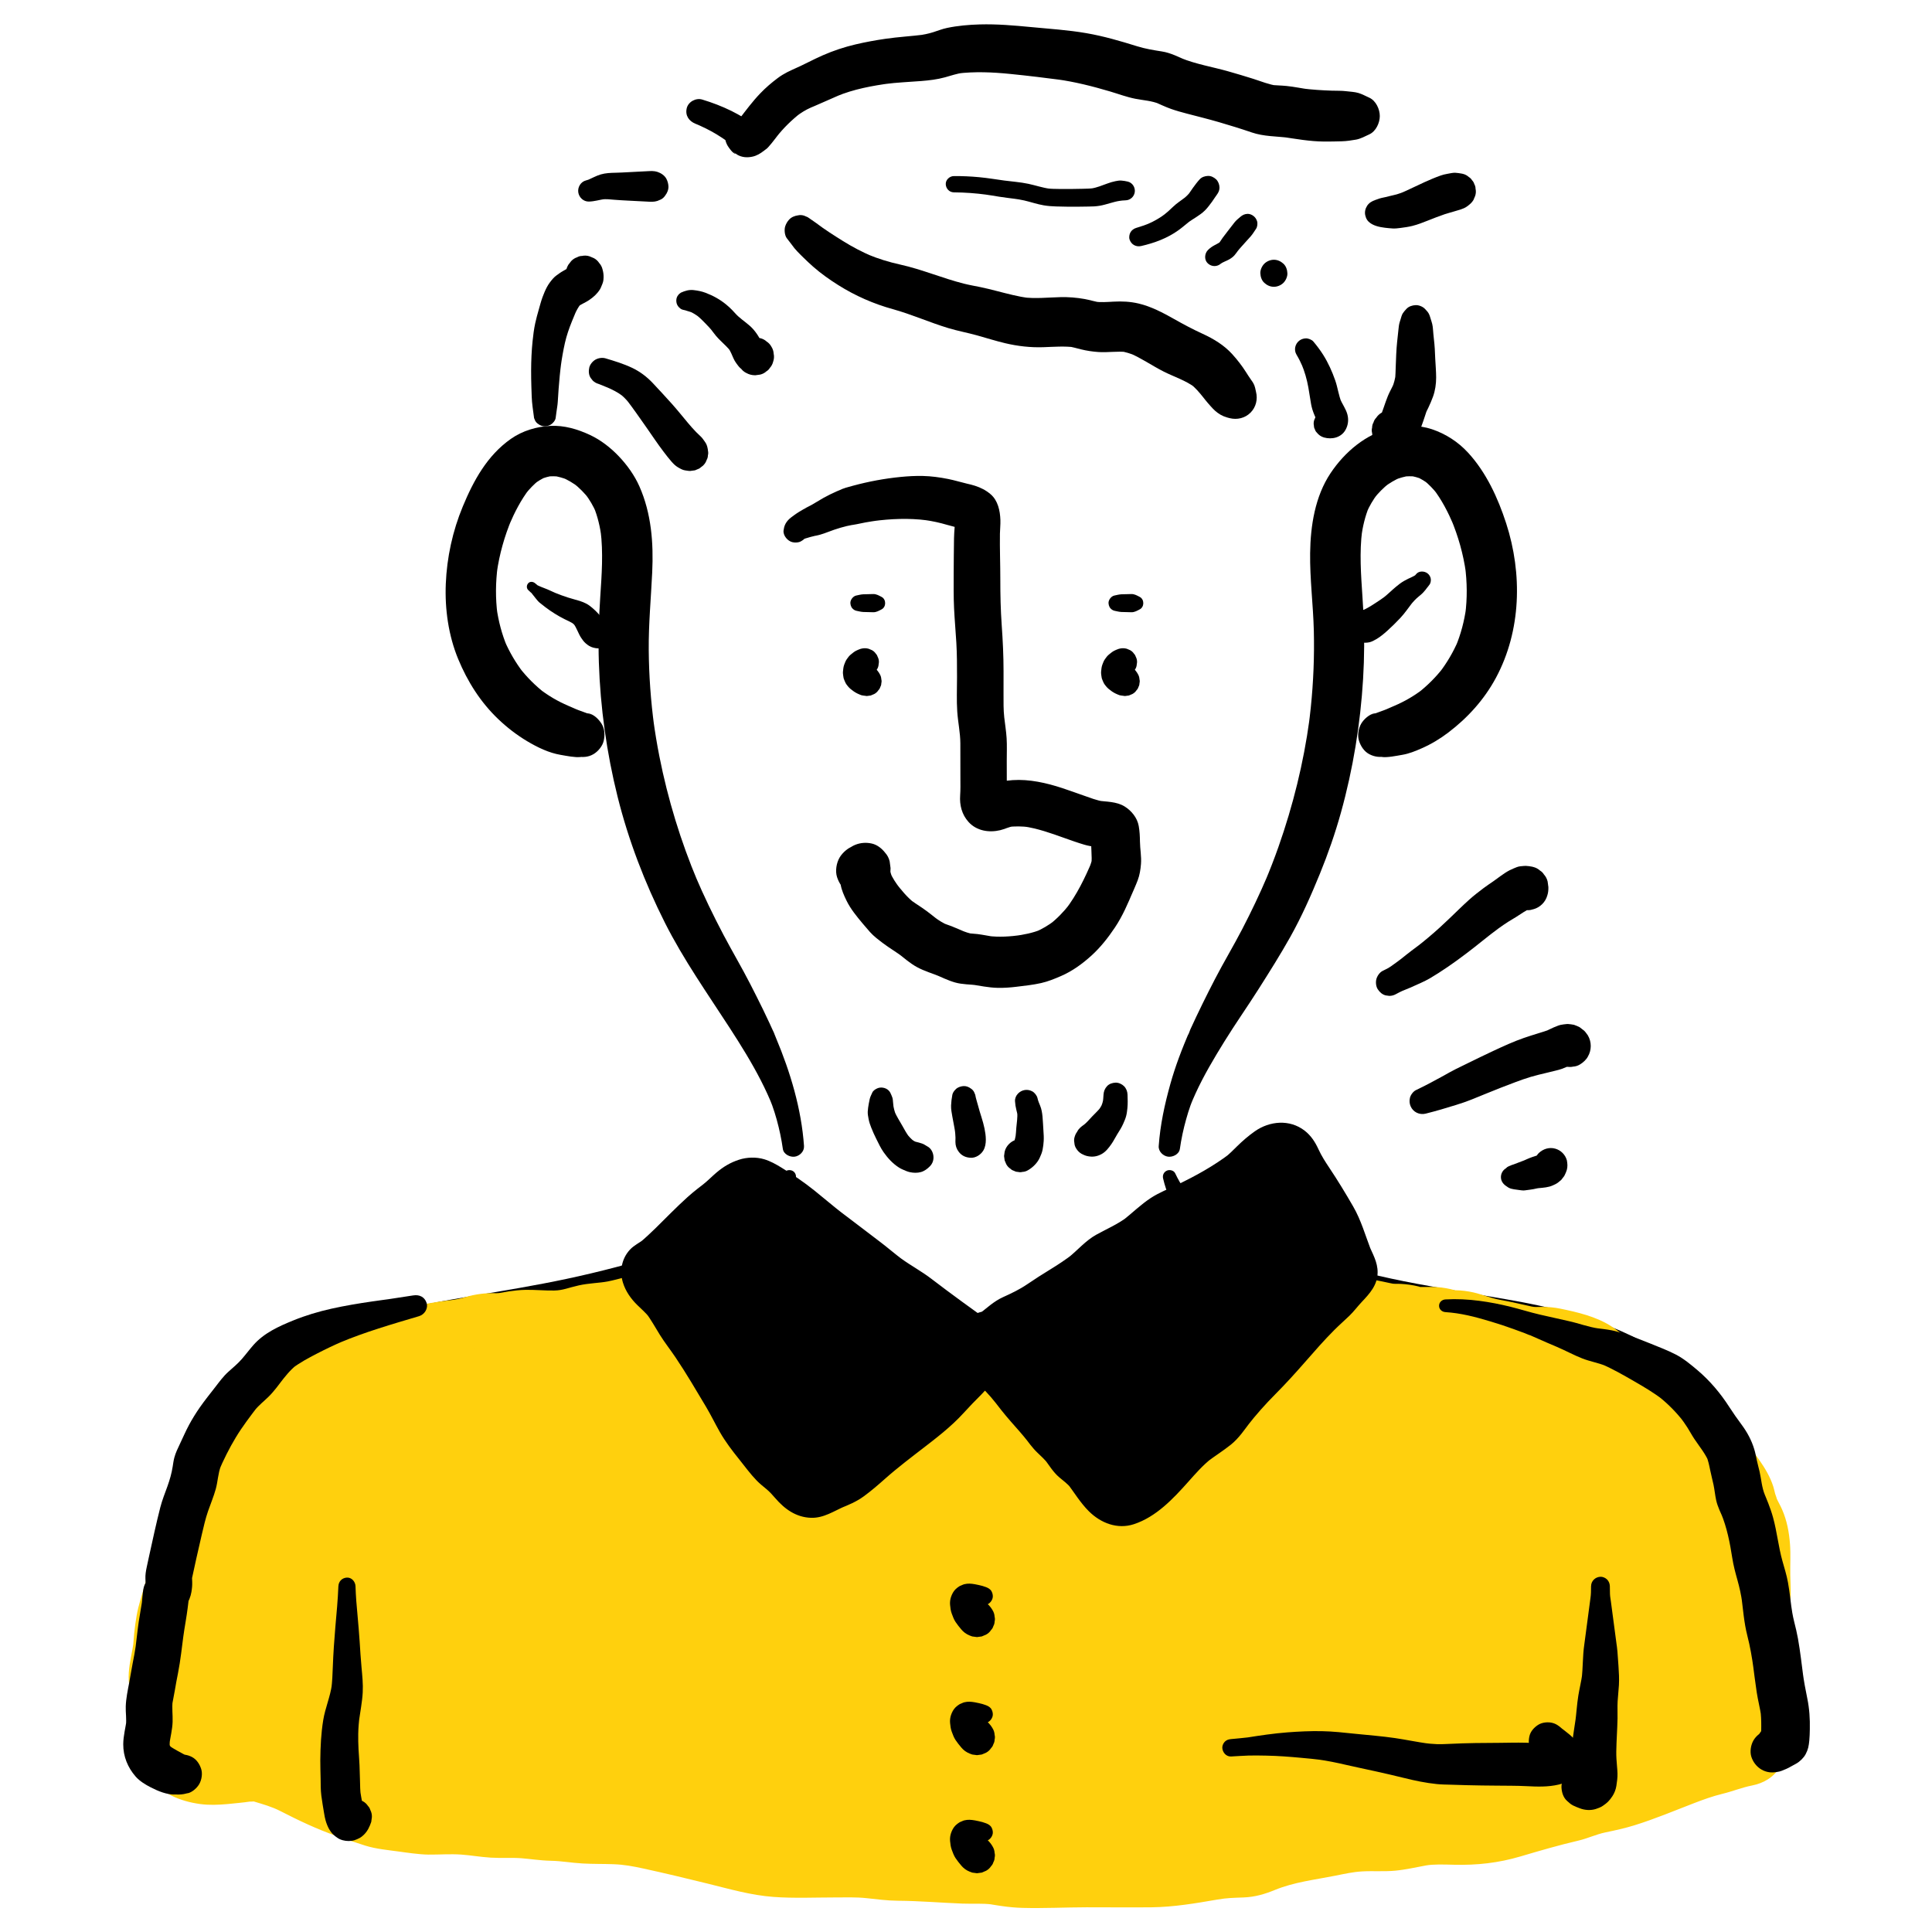 <?xml version="1.0" encoding="UTF-8"?><svg id="ARTWORK" xmlns="http://www.w3.org/2000/svg" viewBox="0 0 1000 1000"><path d="M416.159,593.225c-1.34-19.289-7.075-38.298-14.53-56.049-.282-.671-.721-1.878-1.139-2.697,1.385,2.715-.278-.712-.712-1.663-.501-1.096-.996-2.195-1.502-3.288-1.1-2.374-2.227-4.737-3.373-7.089-2.123-4.358-4.311-8.683-6.521-12.996-4.413-8.611-9.354-16.956-13.873-25.517-5.277-9.998-10.224-20.203-14.64-30.611.415.984.831,1.968,1.246,2.952-8.777-20.808-15.447-42.621-19.82-64.778-1.24-6.286-2.284-12.608-3.148-18.956.153,1.143.307,2.285.461,3.428-1.758-13.118-2.719-26.338-2.82-39.574-.102-13.465,1.164-26.808,1.798-40.241.714-15.116-.433-30.403-6.618-44.378-2.546-5.752-6.346-11.04-10.665-15.591-4.225-4.453-9.396-8.472-14.979-11.072-6.375-2.969-13.22-5.005-20.338-4.67-7.273.342-14.589,2.526-20.578,6.741-12.234,8.608-19.269,21.502-24.878,35.012-5.255,12.656-8.219,26.296-8.784,39.992-.54,13.093,1.39,26.792,6.413,38.94,4.829,11.68,11.579,22.369,20.785,31.133,4.521,4.304,9.58,8.214,14.947,11.407,5.315,3.161,11.18,6.023,17.3,7.056,3.314.559,7.209,1.414,10.629,1.136-1.025-.138-2.05-.276-3.076-.413l.513.079c3.186.491,6.023.526,8.915-1.166,2.4-1.405,4.689-4.156,5.317-6.915.675-2.962.529-6.286-1.166-8.915-1.523-2.363-4.008-4.869-6.915-5.317l-.513-.079,2.764,1.166c-3.147-1.346-6.411-2.321-9.565-3.651.996.42,1.992.841,2.987,1.261-3.054-1.32-6.072-2.691-9.151-3.96,1.035.437,2.07.874,3.105,1.31-5.232-2.208-10.119-5.093-14.631-8.536.877.678,1.754,1.355,2.632,2.033-4.942-3.829-9.348-8.267-13.189-13.198.678.878,1.356,1.755,2.034,2.633-3.929-5.116-7.198-10.681-9.737-16.612l1.312,3.109c-2.697-6.428-4.455-13.182-5.416-20.081.155,1.154.31,2.308.465,3.461-1.1-8.331-1.002-16.74.107-25.064l-.465,3.463c1.339-9.612,3.994-18.971,7.758-27.911-.438,1.038-.876,2.076-1.314,3.114,2.801-6.554,6.08-12.97,10.449-18.629l-2.039,2.639c2.05-2.596,4.316-4.978,6.907-7.04l-2.64,2.039c2.019-1.554,4.165-2.859,6.497-3.886-1.039.438-2.078.877-3.116,1.315,2.213-.921,4.482-1.548,6.859-1.869-1.156.155-2.312.311-3.469.466,2.269-.261,4.52-.235,6.785.054-1.156-.155-2.313-.311-3.469-.466,2.602.378,5.107,1.086,7.542,2.074-1.039-.439-2.079-.877-3.118-1.316,3.123,1.32,6.015,3.051,8.706,5.11l-2.642-2.041c3.016,2.366,5.697,5.083,8.052,8.107-.681-.881-1.361-1.762-2.042-2.643,2.317,3.046,4.256,6.328,5.761,9.849-.439-1.04-.878-2.08-1.317-3.12,2.077,5.036,3.3,10.378,4.031,15.765-.156-1.158-.311-2.316-.467-3.473,1.456,11.43.593,22.968-.166,34.416-.745,11.253-1.086,22.503-.721,33.778.758,23.408,4.031,46.865,9.7,69.589,5.632,22.578,14.034,44.47,24.499,65.246,9.609,19.076,21.995,36.603,33.576,54.491,5.718,8.831,11.307,17.807,16.106,27.178,1.156,2.257,2.265,4.538,3.318,6.846.524,1.148,1.031,2.303,1.528,3.462-.457-1.064.071.181.232.577.26.639.522,1.277.755,1.926,1.758,4.883,3.124,9.946,4.195,15.021.53,2.512.969,5.041,1.331,7.582.389,2.731,3.676,4.318,6.112,3.99,2.571-.345,5.023-2.697,4.83-5.471h0Z" style="stroke-width:0px;"/><path d="M610.693,594.706c.736-5.168,1.82-10.277,3.235-15.303.691-2.452,1.428-4.903,2.291-7.301.2-.556.422-1.104.644-1.652.124-.307.881-2.103.343-.851.498-1.159,1.005-2.314,1.528-3.462,4.31-9.445,9.614-18.346,15.07-27.158,5.63-9.092,11.785-17.836,17.515-26.86,5.678-8.942,11.339-17.905,16.52-27.147,5.892-10.51,10.799-21.596,15.346-32.744,4.237-10.389,7.926-20.989,10.926-31.8,6.239-22.478,10.02-45.721,11.421-69.003.68-11.294.747-22.625.189-33.926-.568-11.487-1.834-22.975-1.374-34.49.113-2.815.343-5.621.699-8.415l-.467,3.473c.73-5.386,1.953-10.729,4.031-15.765-.439,1.04-.878,2.08-1.317,3.12,1.504-3.521,3.443-6.803,5.761-9.849-.681.881-1.361,1.762-2.042,2.643,2.355-3.023,5.036-5.741,8.052-8.107-.881.68-1.761,1.361-2.642,2.041,2.692-2.059,5.583-3.79,8.706-5.11-1.039.439-2.079.877-3.118,1.316,2.435-.987,4.94-1.696,7.542-2.074-1.156.155-2.313.311-3.469.466,2.265-.289,4.516-.315,6.785-.054-1.156-.155-2.312-.311-3.469-.466,2.376.32,4.646.948,6.859,1.869-1.039-.438-2.078-.877-3.116-1.315,2.333,1.027,4.479,2.332,6.497,3.886-.88-.68-1.76-1.36-2.64-2.039,2.591,2.062,4.857,4.444,6.907,7.04-.68-.88-1.359-1.76-2.039-2.639,4.369,5.659,7.648,12.075,10.449,18.629l-1.314-3.114c3.764,8.94,6.419,18.299,7.758,27.911l-.465-3.463c1.109,8.324,1.207,16.734.107,25.064.155-1.154.31-2.308.465-3.461-.961,6.899-2.719,13.654-5.416,20.081.437-1.036.875-2.072,1.312-3.109-2.538,5.931-5.808,11.496-9.737,16.612.678-.878,1.356-1.755,2.034-2.633-3.841,4.931-8.247,9.368-13.189,13.198l2.632-2.033c-4.513,3.443-9.4,6.328-14.631,8.536,1.035-.437,2.07-.874,3.105-1.31-3.077,1.269-6.097,2.64-9.151,3.96.996-.42,1.992-.841,2.987-1.261-3.153,1.33-6.418,2.305-9.565,3.651.921-.389,1.843-.778,2.764-1.166l-.513.079c-2.675.412-5.61,3.088-6.915,5.317-1.451,2.48-2.066,6.135-1.166,8.915.906,2.8,2.641,5.501,5.317,6.915,2.926,1.546,5.667,1.667,8.915,1.166l.513-.079c-1.025.138-2.05.276-3.076.413,3.418.278,7.326-.578,10.629-1.136,3.676-.621,6.788-1.911,10.22-3.418,4.885-2.146,9.445-4.9,13.692-8.125,10.094-7.666,18.654-17.134,24.677-28.354,13.104-24.407,13.736-53.882,5.295-79.93-4.247-13.104-10.33-26.392-19.758-36.617-5.107-5.539-11.528-9.703-18.664-12.099-6.706-2.251-14.119-2.154-20.959-.624-13.136,2.939-24.229,12.424-31.546,23.396-8.012,12.013-10.363,27.171-10.548,41.334-.176,13.414,1.585,26.779,1.912,40.182.323,13.23-.206,26.481-1.563,39.645-.339,3.291-.734,6.576-1.173,9.855.153-1.143.307-2.285.461-3.428-3.052,22.428-8.521,44.498-16.041,65.844-2.125,6.033-4.441,11.997-6.927,17.891.415-.984.831-1.968,1.246-2.952-3.985,9.393-8.408,18.62-13.105,27.677-4.5,8.677-9.554,17.064-14.049,25.736-4.453,8.592-8.734,17.285-12.756,26.088-.334.731-1.481,4.117-.954,2.19l.241-.527c-.38.899-.76,1.798-1.139,2.697-.457,1.089-.911,2.179-1.355,3.273-.96,2.366-1.885,4.746-2.765,7.143-1.621,4.413-3.093,8.881-4.363,13.408-2.956,10.54-5.287,21.285-6.047,32.224-.192,2.76,2.268,5.127,4.83,5.471,2.452.33,5.721-1.246,6.112-3.99h0Z" style="stroke-width:0px;"/><path d="M405.653,607.302c-1.435,3.076-3.145,6.009-5.127,8.765-.165.229-.331.456-.499.683-.065.088-.928,1.188-.283.379-.257.323-.533.628-.794.947l-.771.997c.354-.444.355-.45.004-.016-1.077,1.272-2.168,2.525-3.33,3.721-1.074,1.106-2.189,2.172-3.338,3.199-.527.471-1.061.934-1.601,1.389-.326.274-.654.546-.985.815-.274.223-1.758,1.512-.416.351-2.442,2.112-5.36,3.84-8.123,5.493-2.889,1.73-5.884,3.224-8.881,4.752l-.4.191c1.728-.725,1.455-.609-.82.349-.402.189-.791.399-1.199.58-.68.301-1.368.587-2.048.888,2.674-1.184-.225.079-.856.33-.816.325-1.636.641-2.457.954-6.458,2.459-13.037,4.412-19.616,6.488-16.711,5.276-33.72,9.747-50.861,13.388-15.926,3.383-32.011,6.041-48.068,8.721-29.992,5.006-60.626,10.92-87.028,26.877-7.134,4.312-13.916,9.389-20.057,15.024-6.193,5.682-11.561,12.169-16.481,18.97-4.405,6.089-8.206,12.606-11.447,19.384-3.637,7.605-7.003,15.549-9.233,23.695-4.606,16.83-6.576,34.408-6.915,51.823-.351,18.059,1.382,35.975,3.469,53.892.595,5.111,1.306,10.207,1.992,15.306.27,2.01,2.476,4.552,4.201,5.463,1.846.976,3.75,1.364,5.829,1.085,4.451-.598,7.92-4.395,7.927-8.978.028-20.221-.209-40.445,1.174-60.635.394-5.75.958-11.487,1.716-17.2-.154,1.146-.308,2.291-.462,3.437,2.377-17.577,6.926-34.811,13.82-51.17-.48,1.137-.96,2.274-1.439,3.411,4.262-10.02,9.633-19.545,16.288-28.175l-2.23,2.886c5.487-7.052,11.79-13.385,18.861-18.851l-2.884,2.228c8.434-6.461,17.753-11.608,27.524-15.745l-3.4,1.435c14.913-6.259,30.658-10.112,46.415-13.573,16.402-3.603,33.075-6.155,49.352-10.296,18.852-4.796,37.521-10.571,55.669-17.585,8.478-3.277,16.853-6.709,24.916-10.916,3.276-1.709,6.508-3.501,9.646-5.453,1.634-1.017,3.249-2.065,4.841-3.148.366-.249.751-.474,1.116-.722.02-.013,2.585-2.118,1.166-.891-.888.768-.326.266-.089.107.796-.533,1.568-1.107,2.34-1.673,12.493-9.16,23.691-20.624,28.702-35.597.565-1.687,1.036-3.401,1.434-5.134.381-1.655-.37-3.395-1.985-4.044-1.458-.586-3.549-.167-4.281,1.403h0Z" style="stroke-width:0px;"/><path d="M602.016,609.944c1.658,7.215,4.718,14.068,9.033,20.081,4.394,6.122,9.604,11.552,15.453,16.295,1.846,1.497,3.733,2.949,5.65,4.355.714.523,1.433,1.038,2.158,1.546.171.119.357.291.545.38-.334-.158-2.023-1.584-.096-.095.627.485,1.272.903,1.925,1.348,3.122,2.124,6.326,4.124,9.62,5.97,7.45,4.177,15.153,7.713,23.071,10.9,18.073,7.274,36.624,13.351,55.435,18.415,16.526,4.449,33.404,7.296,50.145,10.797,15.902,3.326,31.897,6.937,47.116,12.71,1.83.694,3.647,1.423,5.452,2.18-1.133-.478-2.267-.957-3.4-1.435,9.772,4.136,19.09,9.284,27.524,15.745-.961-.743-1.922-1.485-2.884-2.228,7.07,5.466,13.373,11.799,18.861,18.851-.743-.962-1.487-1.924-2.23-2.886,6.655,8.63,12.026,18.155,16.288,28.175-.48-1.137-.96-2.274-1.439-3.411,6.894,16.358,11.443,33.592,13.82,51.17-.154-1.146-.308-2.291-.462-3.437,2.657,20.021,2.99,40.393,2.92,60.565-.02,5.757-.038,11.513-.03,17.271.006,4.561,3.474,8.38,7.927,8.978,1.949.262,4.127.013,5.829-1.085,1.844-1.189,3.894-3.179,4.201-5.463,2.51-18.664,5.001-37.49,5.429-56.339.413-18.18-.718-36.47-4.4-54.307-3.22-15.601-9.117-30.749-17.259-44.453-4.314-7.262-9.396-14.144-15.002-20.459-5.583-6.289-11.941-11.683-18.691-16.681-12.527-9.275-27.055-15.736-41.785-20.64-14.1-4.694-28.61-7.716-43.228-10.264-15.373-2.68-30.778-5.15-46.118-8.012-17.546-3.274-34.868-7.528-52.019-12.455-7.231-2.077-14.467-4.208-21.617-6.547-3.216-1.052-6.394-2.206-9.556-3.41-.821-.313-1.641-.629-2.457-.954-.407-.162-.814-.326-1.219-.492-.246-.101-1.628-.68-.223-.086,1.412.598.007.001-.236-.103-.41-.177-.818-.355-1.226-.536s-.797-.391-1.199-.58c-2.275-.958-2.548-1.075-.82-.349-.267-.127-.533-.255-.799-.383-3.02-1.462-5.981-3.046-8.852-4.782-1.347-.814-2.673-1.662-3.975-2.546-.586-.398-1.167-.803-1.743-1.216-.344-.246-.685-.496-1.025-.748-.332-.246-1.903-1.144-.423-.311-1.279-.72-2.497-2.029-3.588-3.005-1.253-1.121-2.465-2.287-3.628-3.5-1.058-1.103-2.053-2.255-3.04-3.42l-.262-.321c.526.668.358.448-.504-.66-.261-.318-.537-.624-.794-.947.645.81-.218-.291-.283-.379-.252-.34-.5-.682-.744-1.027-1.879-2.656-3.506-5.474-4.882-8.421-.713-1.527-2.849-2.032-4.281-1.403-1.595.701-2.377,2.338-1.985,4.044h0Z" style="stroke-width:0px;"/><path d="M309.79,198.711c1.845.732,3.696,1.45,5.526,2.22l-1.7-.717c3.079,1.304,6.077,2.775,8.744,4.811l-1.539-1.189c1.756,1.359,3.328,2.919,4.693,4.671-.417-.54-.835-1.08-1.252-1.62,3.528,4.602,6.831,9.388,10.169,14.129,3.009,4.273,5.884,8.669,9.061,12.819,1.328,1.735,2.649,3.481,4.095,5.121,1.019,1.155,1.999,2.135,3.378,2.964.281.169.567.332.856.486,1.642.875,2.133.987,3.698,1.198.692.093,1.125.202,1.741.163l2.476-.333,2.225-.939c.628-.485,1.257-.971,1.885-1.456.908-.844,1.55-1.843,1.926-2.998.421-.726.633-1.51.636-2.351.222-.825.222-1.651,0-2.476-.003-.841-.215-1.624-.636-2.351-.376-1.155-1.018-2.154-1.926-2.998-.265-.232-.53-.464-.796-.695-1.609-1.406-3.683-2.547-5.909-2.447-2.076.093-4.545.756-5.909,2.447-.187.232-.374.464-.56.695,5.301,2.196,10.601,4.391,15.902,6.587-.207-2.026-.377-3.865-1.597-5.603-.75-1.07-1.473-2.203-2.448-3.079-.753-.676-1.48-1.382-2.188-2.106-1.484-1.519-2.884-3.119-4.252-4.743-2.802-3.326-5.499-6.737-8.404-9.975-3.208-3.576-6.471-7.101-9.757-10.605-3.098-3.304-6.711-6.039-10.81-7.974-4.415-2.084-9.021-3.488-13.685-4.878-1.683-.502-3.779-.189-5.283.691-1.422.832-2.779,2.463-3.151,4.098-.4,1.755-.313,3.725.691,5.283l1.072,1.388c.856.85,1.864,1.438,3.026,1.763h0Z" style="stroke-width:0px;"/><path d="M353.575,160.358c.793.121,1.51.385,2.268.627.822.262,1.644.46,2.447.789-.466-.197-.932-.393-1.398-.59,1.814.766,3.478,1.829,5.035,3.027-.44-.34-.88-.68-1.32-1.02,1.605,1.25,3.017,2.663,4.425,4.123,1.296,1.343,2.587,2.655,3.734,4.134-.39-.505-.78-1.009-1.169-1.514,1.003,1.305,1.94,2.659,3.003,3.918.795.942,1.66,1.822,2.543,2.681,1.786,1.74,3.624,3.425,5.157,5.402l-1.276-1.652c1.159,1.543,1.807,3.458,2.615,5.194.408.878.86,1.73,1.443,2.506.667.888,1.314,1.88,2.174,2.612.872.743,1.764,1.362,2.714,1.962-1.454-2.534-2.908-5.069-4.361-7.604-.004.032-.007.064-.01.096-.048,1.264.216,2.442.79,3.536.37,1.138,1.003,2.123,1.898,2.954.619.478,1.238.957,1.858,1.435,1.432.83,2.976,1.248,4.633,1.253l.114.011,2.564-.345c1.255-.298,2.349-.874,3.281-1.727.725-.429,1.302-1.006,1.73-1.73.853-.932,1.428-2.025,1.727-3.281l.077-.223c.403-1.285.461-2.57.173-3.855-.058-1.287-.441-2.485-1.147-3.594-.608-1.127-1.438-2.031-2.49-2.712-.934-.855-2.03-1.431-3.288-1.73-2.475-.564-5.253-.442-7.449.975-.652.504-1.304,1.008-1.957,1.512-1.198,1.206-2.027,2.628-2.486,4.266l-.037.234-.345,2.564c-.05,1.328.227,2.567.831,3.717.229.817.643,1.527,1.24,2.128.68,1.05,1.582,1.878,2.707,2.485l.122.053c-1.406-3.455-2.812-6.91-4.218-10.366l-.002.006.913-2.163c-.008.019-.017.038-.026.056,2.534-1.454,5.069-2.908,7.604-4.361l-.117-.013,2.333.314c-.119-.038-.233-.079-.348-.126.697.294,1.394.588,2.091.882-.313-.139-.6-.311-.876-.513.586.453,1.172.906,1.758,1.359-.517-.4-.956-.874-1.361-1.386.446.578.893,1.155,1.339,1.733-.794-1.03-1.43-2.156-2.071-3.284-.92-1.621-1.927-3.117-3.153-4.54-2.284-2.649-5.356-4.507-7.928-6.848-1.133-1.03-2.096-2.207-3.162-3.301-.985-1.011-2.032-1.961-3.123-2.857-3.214-2.638-6.787-4.578-10.672-6.047-1.985-.75-3.991-1.121-6.097-1.367-2.383-.277-4.469.369-6.611,1.326l-.983.759-.759.983c-.553.944-.72,2.026-.576,3.097.117.874.417,1.599.956,2.297.585.757,1.538,1.59,2.523,1.74h0Z" style="stroke-width:0px;"/><path d="M407.211,123.252c1.293,1.748,2.623,3.468,3.969,5.175-.45-.582-.9-1.164-1.349-1.747,1.679,2.437,3.883,4.547,5.986,6.622,1.645,1.623,3.334,3.201,5.067,4.73,4.029,3.553,8.523,6.716,13.07,9.578,8.699,5.475,18.22,9.659,28.121,12.394,9.809,2.709,19.118,6.915,28.856,9.845,4.862,1.463,9.857,2.372,14.747,3.731,4.872,1.353,9.693,2.898,14.615,4.064,6.455,1.529,13.102,2.294,19.732,2.064,5.481-.19,10.998-.648,16.459.084l-3.417-.459c2.187.319,4.282.949,6.422,1.482,2.962.736,6.024,1.188,9.065,1.395,4.898.334,9.804-.553,14.693.026-1.155-.155-2.31-.31-3.466-.466,2.755.378,5.416,1.258,7.977,2.32-1.042-.44-2.085-.88-3.127-1.32,6.186,2.622,11.68,6.516,17.657,9.538,5.494,2.778,11.469,4.595,16.423,8.359-.879-.679-1.758-1.358-2.637-2.037,2.607,2.032,4.739,4.511,6.756,7.113-.675-.873-1.349-1.746-2.024-2.62,1.903,2.473,3.794,4.912,5.899,7.215.705.771,1.414,1.555,2.193,2.251,1.784,1.595,3.775,2.768,6.076,3.443.502.147,1.008.28,1.517.404,3.869.948,7.919.005,10.771-2.847,2.838-2.838,3.818-6.915,2.847-10.771-.174-.692-.296-1.396-.464-2.088-.46-1.893-1.17-2.848-2.146-4.223-.9-1.268-1.739-2.578-2.569-3.892-2.081-3.293-4.536-6.448-7.152-9.332-4.203-4.633-9.615-7.91-15.249-10.488-5.098-2.332-9.972-4.929-14.852-7.688-5.755-3.253-11.835-6.464-18.304-7.998-4.303-1.02-8.646-1.228-13.033-.979-3.329.189-6.647.424-9.969.004,1.145.154,2.29.308,3.435.462-2.858-.395-5.588-1.327-8.422-1.829-4.149-.735-8.286-1.076-12.49-.974-6.581.159-13.06.92-19.627.049l3.368.453c-5.686-.792-11.238-2.264-16.788-3.694-2.782-.717-5.569-1.418-8.384-1.997-2.831-.582-5.671-1.067-8.476-1.772-11.165-2.807-21.792-7.415-33.048-9.898-5.795-1.278-11.42-2.992-16.897-5.288.865.365,1.73.73,2.595,1.095-5.303-2.248-10.413-4.927-15.299-7.977-4.813-3.005-9.582-6.026-14.097-9.473.589.455,1.178.91,1.767,1.365-1.878-1.551-3.965-2.835-5.949-4.249-.631-.266-1.262-.533-1.894-.799-1.054-.33-2.107-.378-3.161-.142-1.663.224-3.383.907-4.552,2.18-.929,1.012-1.615,2.19-2.039,3.498-.553,1.709-.301,4.62.799,6.109h0Z" style="stroke-width:0px;"/><path d="M671.047,183.529c1.214,2.036,2.283,4.15,3.213,6.33l-.62-1.468c1.634,3.874,2.798,7.929,3.545,12.065.362,2.005.698,4.013.992,6.029.265,1.817.562,3.631,1.089,5.393.707,2.364,1.82,4.567,2.785,6.829-.267-.634-.535-1.267-.802-1.901.281.671.534,1.355.645,2.077-.096-.714-.192-1.427-.288-2.141.037.291.046.575.008.867.096-.717.193-1.434.289-2.151-.03.167-.073.322-.138.478l.818-1.938c-.058.121-.124.23-.204.338.424-.548.847-1.097,1.271-1.645-.626.747-1.161,1.558-1.748,2.325.412-.533.824-1.066,1.236-1.599-.168.199-.353.371-.559.531.51-.394,1.02-.788,1.531-1.183-.178.13-.36.249-.549.363-1.026.618-2.007,1.577-2.613,2.613-.245.58-.49,1.16-.734,1.74-.304.968-.347,1.937-.13,2.905.002.657.168,1.27.497,1.838.173.617.485,1.153.937,1.607.968,1.253,2.23,2.169,3.784,2.611,4.095,1.163,8.842.068,11.088-3.859,1.441-2.52,1.764-5.414.977-8.21-.798-2.835-2.602-5.222-3.752-7.899l.782,1.852c-1.55-3.696-1.98-7.711-3.302-11.478-1.609-4.584-3.624-9.081-6.221-13.194-1.521-2.409-3.245-4.698-5.079-6.876-.837-.993-2.668-1.689-3.939-1.632-1.258.056-2.374.422-3.375,1.196-2.157,1.666-2.869,4.781-1.435,7.186h0Z" style="stroke-width:0px;"/><path d="M287.596,216.403c.154-1.141.308-2.281.463-3.421.223-1.638.541-3.304.638-4.949.133-2.254.278-4.508.445-6.76.337-4.556.769-9.105,1.375-13.633l-.278,2.067c.556-4.108,1.26-8.196,2.173-12.24.862-3.816,2.144-7.475,3.603-11.1.82-2.037,1.67-4.062,2.515-6.089-.317.752-.634,1.503-.952,2.255.762-1.787,1.719-3.487,2.895-5.036-.508.658-1.017,1.316-1.526,1.975.613-.789,1.213-1.572,2.004-2.19l-1.988,1.536c1.832-1.39,4.033-2.184,5.929-3.476,2.331-1.589,4.107-3.165,5.639-5.554.36-.561.582-1.212.837-1.818.712-1.687 1-2.297,1.047-4.416.031-1.378-.154-2.795-.543-4.118-.3-1.264-.88-2.365-1.738-3.303-.685-1.057-1.593-1.891-2.725-2.502l-2.32-.979c-1.291-.405-2.582-.463-3.873-.173-.877.003-1.694.224-2.451.663-1.204.392-2.246,1.061-3.126,2.008-.506.655-1.012,1.31-1.519,1.966-.879,1.515-1.321,3.149-1.326,4.902-.01.137-.024.273-.042.409l.35-2.602c-.054.331-.14.648-.262.96l1.005-2.381c-.455,1.063-.849,2.115-1.282,3.17l1.007-2.386c-.162.365-.366.7-.607,1.018.52-.672,1.039-1.345,1.559-2.018-.393.496-.852.922-1.348,1.314l2.012-1.554c-1.166.898-2.469,1.59-3.739,2.324-.614.355-1.226.719-1.805,1.129-1.143.81-2.39,1.643-3.336,2.704-1.205,1.353-2.337,2.848-3.2,4.451-.889,1.653-1.609,3.417-2.265,5.171-.789,2.111-1.344,4.328-1.969,6.493-.676,2.34-1.321,4.691-1.839,7.073-.662,3.046-1.043,6.146-1.365,9.244-.522,5.035-.737,10.098-.756,15.159-.011,2.873.041,5.745.132,8.616.107,3.403.159,6.832.612,10.207l-.236-1.757c.334,2.548.678,5.095,1.022,7.642l.583,1.382c.363.674.86,1.215,1.49,1.623.976.754,2.238,1.299,3.505,1.242,1.027-.046,2.011-.31,2.92-.79,1.092-.577,2.487-2.185,2.659-3.457h0Z" style="stroke-width:0px;"/><path d="M304.783,104.332c2.912-.056,5.654-.956,8.511-1.352l-1.701.229c2.092-.264,4.233.01,6.325.181,2.223.182,4.446.306,6.674.421,2.286.118,4.572.237,6.858.355,1.164.061,2.328.121,3.491.182,1.802.094,3.55.238,5.316-.339.621-.262,1.243-.524,1.864-.787.909-.49,1.639-1.16,2.189-2.01,1.017-1.316,1.752-3.019,1.675-4.728-.062-1.385-.418-2.712-1.065-3.938-.934-1.767-2.825-2.985-4.663-3.586-1.724-.563-3.432-.437-5.192-.346-1.081.056-2.161.111-3.242.167-2.244.116-4.489.232-6.733.348-2.152.112-4.303.239-6.458.282-2.56.051-5.184.144-7.658.865-2.415.704-4.6,1.981-6.9,2.964l1.395-.589c-.708.294-1.425.546-2.167.738-2.689.695-4.35,3.437-3.99,6.112.359,2.671,2.683,4.884,5.471,4.83h0Z" style="stroke-width:0px;"/><path d="M359.968,64.051c.294.119,1.749.726.676.268.543.232,1.084.469,1.623.711,1.055.473,2.101.966,3.136,1.481,1.859.924,3.683,1.92,5.462,2.991.974.587,1.934,1.196,2.88,1.827.479.32.955.645,1.427.975.165.115,1.239,1.034,1.423,1.021-.348.025-2.485-2.642-.9-.591.831,1.075-.38-1.505-.327-.83.089,1.135.782,2.748,1.248,3.524.622,1.038,2.766,4.137,4.068,4.144.616.386.482.238-.401-.442-1.413-1.194-.978-.879,1.306.943,2.407,1.409,5.143,1.587,7.815,1.022,2.32-.491,4.163-1.643,5.987-3.052,1.565-1.213,1.404-1.083-.481.388.708-.547,1.417-1.094,2.125-1.642.282-.262.541-.557.802-.841.55-.6,1.074-1.225,1.586-1.857,1.419-1.752,2.768-3.561,4.141-5.349l-1.658,2.146c3.539-4.575,7.95-8.846,12.5-12.401-.733.566-1.465,1.132-2.198,1.698,2.329-1.775,4.786-3.325,7.476-4.494-.875.369-1.749.738-2.624,1.107,6.223-2.553,12.303-5.377,18.482-8.026-.894.378-1.789.755-2.683,1.132,8.982-3.787,18.671-5.534,28.289-6.833-1.033.139-2.065.278-3.098.416,6.244-.826,12.479-1.042,18.749-1.544,4.109-.329,8.291-.808,12.273-1.913,3.152-.875,6.175-1.933,9.432-2.374l-3.242.436c9.196-1.168,18.485-.731,27.683.186,9.187.916,18.39,2.046,27.545,3.245-1.151-.155-2.303-.309-3.454-.464,9.277,1.267,18.403,3.58,27.372,6.232,4.388,1.298,8.729,2.946,13.225,3.826,4.182.819,8.458,1.012,12.431,2.664l-3.167-1.337c3.108,1.347,6.151,2.852,9.353,3.975,2.622.919,5.308,1.662,7.995,2.366,5.613,1.471,11.237,2.848,16.809,4.476,5.64,1.649,11.259,3.377,16.819,5.282,6.278,2.151,12.748,1.949,19.235,2.772-1.182-.159-2.364-.318-3.546-.476,7.243,1.059,14.352,2.369,21.7,2.424,3.085.023,6.17-.04,9.253-.129,2.463-.071,4.925-.438,7.352-.865,2.415-.424,4.635-1.705,6.865-2.712,3.424-1.546,5.447-5.939,5.447-9.497,0-3.553-2.023-7.957-5.447-9.497-1.803-.811-3.744-1.876-5.601-2.429-1.991-.593-4.21-.653-6.289-.916-2.507-.317-5.099-.203-7.625-.294-5.025-.182-10.076-.484-15.065-1.12,1.183.159,2.365.318,3.548.477-3.955-.535-7.838-1.382-11.818-1.782-2.788-.281-5.595-.282-8.38-.604,1.181.159,2.362.317,3.543.476-4.236-.57-8.234-2.26-12.29-3.544-4.252-1.347-8.529-2.613-12.817-3.839-8.207-2.347-16.869-3.725-24.787-6.975,1.056.446,2.112.891,3.169,1.337-4.234-1.806-8.289-3.983-12.879-4.707-4.383-.691-8.62-1.372-12.866-2.697-8.634-2.694-17.334-5.238-26.259-6.776-9.472-1.633-19.069-2.243-28.627-3.156-8.836-.844-17.714-1.622-26.6-1.369-5.63.16-11.389.666-16.904,1.817-2.472.516-4.817,1.468-7.219,2.225-2.515.792-5.089,1.288-7.699,1.643l3.176-.427c-6.715.845-13.451,1.203-20.158,2.183-5.164.755-10.308,1.69-15.389,2.883-5.871,1.379-11.458,3.234-16.989,5.645-5.33,2.324-10.404,5.19-15.762,7.452.877-.37,1.753-.74,2.63-1.11-3.668,1.51-7.032,3.062-10.207,5.44-3.243,2.429-6.269,5.016-9.071,7.942-3.997,4.174-7.375,8.73-10.884,13.297l1.648-2.133c-.933,1.195-1.964,2.305-2.89,3.503-1.018,1.321-1.094,1.417-.227.288.65-.802.809-1.018.477-.645-.159.12-.331.328-.463.479-.278.317-1.149.938.473-.317,1.51-1.169.806-.603.381-.379.81-.342,1.619-.683,2.429-1.025-1.836.758-3.566,1.387-5.005,2.848l4.415-2.573c-.277.108-.561.187-.853.239l2.568-.345c-2.202.198,5.019,2.312,3.314.925-.245-.199-.51-.399-.783-.557-.117-.068-4.137-1.776-4.195-1.571.892.489.968.516.226.08l-.501-.299c-.581-.344-1.166-.679-1.756-1.007-1.08-.601-2.174-1.176-3.282-1.722-4.87-2.4-9.963-4.337-15.157-5.905-3.254-.982-7.228,1.175-7.995,4.539-.858,3.767,1.156,6.625,4.539,7.995h0Z" style="stroke-width:0px;"/><path d="M717.943,105.761l-.252-.248-9.263,9.263c2.147,2.048,5.53,2.756,8.391,3.104,1.347.164,2.698.298,4.053.373,1.308.072,2.619-.084,3.916-.253,2.106-.275,4.19-.556,6.252-1.068,2.832-.704,5.53-1.784,8.239-2.853,2.81-1.109,5.617-2.233,8.483-3.194,1.57-.526,3.176-.915,4.753-1.409,2.264-.71,4.879-1.218,6.809-2.617,1.282-.929,2.501-1.924,3.315-3.315.31-.736.621-1.472.932-2.208.385-1.228.44-2.457.165-3.685-.003-.834-.213-1.611-.631-2.332-.22-.783-.616-1.462-1.188-2.039-.411-.694-.963-1.247-1.658-1.658-.892-.817-1.94-1.368-3.143-1.654-.259-.089-.522-.118-.792-.158-1.063-.156-2.124-.356-3.193-.392-1.151-.04-2.857.364-4.13.586-1.119.196-2.184.452-3.256.828-2.862,1.004-5.657,2.213-8.422,3.456-4.168,1.874-8.241,3.962-12.444,5.756l2.178-.919c-1.346.566-2.718,1.067-4.12,1.477-1.299.38-2.631.598-3.934.95-1.275.345-2.564.634-3.86.891-.724.144-1.395.403-2.091.647-1.682.59-3.325,1.11-4.623,2.422-1.185,1.199-1.918,2.942-1.918,4.631,0,1.606.714,3.525,1.918,4.631,1.248,1.146,2.887,1.996,4.631,1.918,1.746-.078,3.363-.672,4.631-1.918l.252-.248c2.373-2.331,2.377-6.433,0-8.768h0Z" style="stroke-width:0px;"/><path d="M727.922,159.933c-.635.706-1.295,1.398-1.813,2.201-.585.907-.867,2.165-1.198,3.222-.144.459-.288.918-.432,1.377-.385,1.227-.501,2.502-.637,3.779-.23,2.159-.462,4.319-.692,6.478-.454,4.259-.554,8.552-.723,12.831-.089,2.247-.097,4.507-.387,6.74.127-.943.254-1.886.38-2.83-.325,2.361-.892,4.634-1.811,6.835l1.084-2.569c-.678,1.599-1.49,3.127-2.274,4.675-.835,1.649-1.508,3.4-2.133,5.141-.89,2.479-1.674,4.996-2.691,7.428.365-.866.731-1.732,1.096-2.598-.56,1.325-1.176,2.659-2.058,3.805l1.706-2.208c-.25.315-.519.607-.831.861l2.21-1.707c-.204.157-.417.29-.654.392.87-.367,1.74-.734,2.61-1.101l-.074.029c2.806.367,5.612.734,8.418,1.101-1.019-.674-2.245-1.194-3.47-1.392-.947-.127-1.895-.255-2.842-.382-.947.127-1.895.255-2.842.382-.851.359-1.702.718-2.554,1.078-1.246.672-2.246,1.59-2.999,2.753-.662.667-1.121,1.453-1.375,2.359-.483.834-.727,1.733-.73,2.698-.255.947-.255,1.895,0,2.842.065,1.423.487,2.748,1.269,3.975.602.921,1.234,1.893,2.024,2.633.503.472,1.691,1.427,2.29,1.795.512.315.686.332,1.506.678l1.305.551,2.904.39c.413,0,2.603-.313,2.978-.42.231-.066,2.446-1.016,2.646-1.118.048-.025.099-.045.146-.072.936-.531,1.786-1.282,2.604-1.965.17-.142.334-.286.486-.448.763-.815,1.411-1.756,2.075-2.647.159-.213.312-.429.455-.654.31-.488.581-1.0.832-1.52,1.565-3.244,2.733-6.635,3.849-10.049.405-1.239.802-2.487,1.304-3.691l-1.089,2.58c.448-1.054,1.01-2.059,1.498-3.094.891-1.889,1.731-3.812,2.44-5.777,1.137-3.152,1.626-6.587,1.621-9.926-.005-3.216-.31-6.447-.467-9.659-.085-1.744-.166-3.488-.245-5.232-.075-1.666-.284-3.324-.453-4.983-.093-.914-.185-1.827-.278-2.741-.168-1.657-.204-3.505-.595-5.098-.209-.853-.5-1.69-.76-2.529-.315-1.016-.582-2.065-1.124-2.992-.5-.854-1.171-1.488-1.812-2.201-1.089-1.211-3.23-2.081-4.848-2.008-1.762.079-3.631.655-4.848,2.008h0Z" style="stroke-width:0px;"/><path d="M273.42,305.417c.338.323.679.642,1.025.956.141.128.312.349.482.432.313.153-.212-.306.015-.056.09.099.164.22.245.326.689.908,1.392,1.806,2.123,2.68.613.733,1.218,1.535,1.954,2.147.98.814,1.988,1.595,3.001,2.366,3.12,2.374,6.422,4.433,9.925,6.194,1.702.856,3.496,1.557,5.024,2.716l-1.257-.971c.722.565,1.349,1.217,1.91,1.942l-1.01-1.308c1.698,2.243,2.424,5.038,3.984,7.353.653.969,1.359,1.973,2.253,2.743,1.303,1.121,2.28,1.799,3.974,2.277.869.246,1.802.392,2.696.389.913-.003,1.849-.11,2.728-.354,1.676-.466,2.78-1.162,4.078-2.268,1.071-.912,1.925-2.151,2.594-3.389.895-1.655,1.346-3.879.749-5.723-.507-1.566-1.354-2.848-2.662-3.858-1.253-.968-2.873-1.668-4.5-1.595l-1.975.265c-1.258.353-2.351.99-3.278,1.91-.166.141-.333.278-.505.412l1.527-1.18c-.377.278-.765.52-1.194.709l1.865-.787c-.805.318-1.604.656-2.39,1.017l1.877-.792c-.197.079-.391.138-.599.176l2.088-.281c-.193.025-.378.029-.572.012l2.088.281c-.227-.032-.439-.091-.652-.177l1.877.792c-.724-.328-1.455-.638-2.197-.923l1.87.789c-.389-.166-.74-.387-1.077-.642l1.549,1.197c-1.165-.919-2.078-2.102-3.057-3.205-1.057-1.19-2.202-2.348-3.433-3.359-.923-.758-1.886-1.543-2.95-2.108-1.126-.598-2.334-1.09-3.55-1.476-2.049-.651-4.148-1.128-6.193-1.802-2.362-.779-4.711-1.613-7.005-2.576l1.097.463c-1.016-.43-2.024-.882-3.019-1.36-1.152-.555-2.324-1.018-3.518-1.47-.449-.17-.895-.346-1.339-.528-.126-.052-.252-.104-.378-.157.423.179.475.2.157.064-.198-.088-.397-.173-.595-.262-.256-.114-.519-.273-.785-.358-.509-.161.199.223-.192-.082-.455-.355-.899-.725-1.34-1.098-.998-.842-2.569-1.052-3.535,0-.898.979-1.01,2.571,0,3.535h0Z" style="stroke-width:0px;"/><path d="M733.054,297.104c-.35.428-.726.856-1.165,1.196l.914-.707c-.898.569-1.857,1.022-2.834,1.439l1.232-.52c-1.54.648-3.016,1.353-4.466,2.179-1.538.877-2.931,1.972-4.287,3.107-2.267,1.897-4.348,4.006-6.688,5.818l1.376-1.063c-1.758,1.341-3.65,2.554-5.498,3.769-2.107,1.385-4.292,2.724-6.62,3.707.655-.277,1.31-.553,1.965-.829-.61.252-1.245.505-1.897.624l2.243-.301c-.177.024-.354.037-.532.051-2.42.179-2.444.297-4.627,1.231l2.039-.86c-.225.09-.452.161-.692.195l2.221-.298c-.096.01-.191.015-.288.013l-2.202.296c-1.078.256-2.017.751-2.817,1.483-.623.368-1.118.864-1.486,1.486-.732.8-1.227,1.739-1.483,2.817-.332,1.457-.332,2.948,0,4.405.256,1.078.751,2.017,1.483,2.817.584.902,1.359,1.613,2.324,2.134,2.363,1.301,5.024,1.716,7.667,1.114,1.062-.242,2.605-1.066,3.643-1.69,1.977-1.188,3.783-2.708,5.499-4.244,2.305-2.063,4.517-4.279,6.644-6.526,2.344-2.477,4.255-5.333,6.334-8.027l-.948,1.226c1.278-1.645,2.631-3.107,4.247-4.423.738-.601,1.465-1.172,2.122-1.863.913-.96,1.752-1.997,2.507-3.085-.235.305-.471.61-.707.914.58-.737,1.202-1.441,1.73-2.219.594-.876.768-2.417.446-3.412-.302-.933-.807-1.698-1.587-2.3-1.6-1.236-4.414-1.364-5.814.346h0Z" style="stroke-width:0px;"/><path d="M417.145,277.76c.23-.538.574-.382-.772.941.213-.209.592-.49-.369.25-1.106.852-.2.186.136.012.137-.071.283-.126.418-.201.618-.343-1.771.691-.922.388.386-.138.766-.287,1.155-.416,1.773-.592,3.594-1.041,5.411-1.474l-2.028.273c2.783-.126,5.84-1.198,8.457-2.202,4.237-1.625,8.559-2.957,13.034-3.741l-2.577.346c2.95-.154,5.928-1.006,8.842-1.523,2.217-.394,4.441-.744,6.672-1.049-.911.122-1.823.245-2.735.367,9.199-1.229,18.624-1.631,27.848-.427-1.014-.136-2.028-.273-3.042-.409,1.708.233,3.414.475,5.123.696l-3.059-.411c3.906.529,7.752,1.384,11.533,2.498,3.06.901,6.286,1.517,9.235,2.742-.933-.394-1.867-.788-2.8-1.181.631.28,1.224.59,1.783.995-.792-.612-1.584-1.224-2.376-1.836.222.179.407.355.582.58l-1.837-2.378c.155.231.28.466.392.721-.395-.936-.79-1.872-1.185-2.809.236.614.365,1.243.453,1.894l-.421-3.131c.422,3.73-.265,7.547-.3,11.29-.057,6.095-.173,12.192-.172,18.287.001,5.982-.092,11.969.195,17.946.287,5.968.828,11.921,1.182,17.885.354,5.958.349,11.91.352,17.876.003,5.905-.275,11.892.121,17.785.368,5.481,1.571,10.881,1.601,16.389.034,6.031.009,12.063.025,18.095.008,2.946.08,5.897-.127,8.836-.358,5.069.881,9.982,4.362,13.812,4.178,4.597,10.568,5.61,16.373,4.229,2.362-.562,4.453-1.703,6.881-2.048-1.064.143-2.128.286-3.192.429,3.822-.499,7.656-.432,11.473.071-1.065-.143-2.131-.286-3.196-.429,7.291,1.019,14.235,3.512,21.136,5.978,3.461,1.237,6.925,2.471,10.45,3.512,3.644,1.076,7.364,1.284,11.108,1.77l-3.208-.431c.866.123,1.687.306,2.502.626-.967-.408-1.935-.816-2.902-1.225.378.165.727.35,1.064.587l-2.472-1.91c.175.141.325.28.476.447-.638-.827-1.277-1.653-1.916-2.479.186.248.325.477.461.756l-1.24-2.938c.151.391.247.772.315,1.185-.147-1.096-.294-2.192-.442-3.288.153,1.38-.033,2.755-.176,4.129.15-1.116.3-2.232.45-3.348-.581,3.281-.524,6.276-.356,9.555.118,2.299.216,4.608-.062,6.899l.459-3.413c-.233,1.624-.751,3.149-1.373,4.662.434-1.028.868-2.057,1.302-3.086-3.705,8.757-7.923,17.505-13.758,25.059l2.058-2.664c-3.028,3.88-6.454,7.426-10.344,10.447.889-.687,1.779-1.374,2.668-2.061-3.068,2.349-6.38,4.333-9.931,5.862,1.051-.444,2.102-.887,3.153-1.331-4.565,1.921-9.272,2.778-14.155,3.445,1.171-.157,2.343-.315,3.514-.472-5.667.759-11.351,1.166-17.045.443,1.174.158,2.347.315,3.521.473-3.007-.412-5.943-1.071-8.963-1.449-1.893-.237-3.802-.274-5.695-.503l3.525.474c-2.208-.315-4.264-1.07-6.314-1.924l3.17,1.338c-2.683-1.137-5.335-2.346-8.045-3.417-1.633-.645-3.317-1.14-4.941-1.808,1.058.446,2.116.893,3.174,1.339-2.629-1.117-5.021-2.596-7.283-4.333.897.693,1.794,1.386,2.691,2.079-2.965-2.312-5.845-4.722-8.965-6.828-2.277-1.538-4.599-3.008-6.781-4.682.899.694,1.797,1.389,2.696,2.083-3.733-2.919-6.777-6.716-9.675-10.443.695.9,1.391,1.8,2.086,2.7-1.883-2.449-3.602-5.019-4.848-7.855l1.346,3.19c-.743-1.765-1.326-3.563-1.59-5.464l.474,3.526c-.141-1.206-.155-2.4-.037-3.608l-.471-3.506c-.408-1.716-1.195-3.211-2.361-4.485-1.684-2.179-4.089-4.097-6.851-4.726-5.761-1.312-11.795.881-14.893,6.061l-.169.282,2.061-2.668c-.12.173-.263.323-.428.452.888-.686,1.777-1.373,2.665-2.059-.168.128-.351.229-.549.302,1.048-.442,2.095-.884,3.143-1.326-.214.088-.438.139-.67.152-3.024.434-6.388,3.535-7.854,6.039-1.648,2.817-2.347,6.968-1.325,10.126,1.029,3.18,2.999,6.248,6.039,7.854,1.046.442,2.093.883,3.139,1.325,2.329.626,4.658.626,6.987,0,.285-.041.55-.099.824-.185,1.081-.34,2.59-.952,3.558-1.546,2.26-1.386,3.911-3.236,5.353-5.436-8.035-3.387-16.07-6.775-24.105-10.162-.276,1.99-.675,4.02-.639,6.046.035,2.012.372,4.034.714,6.007.502,2.897,1.758,5.656,3.031,8.278,2.111,4.346,5.299,8.189,8.375,11.868,1.234,1.476,2.483,2.946,3.765,4.38,1.989,2.224,4.394,4.007,6.762,5.802,3.339,2.531,6.989,4.614,10.309,7.171-.897-.693-1.795-1.387-2.692-2.08,3.254,2.557,6.385,5.346,10.044,7.324,3.85,2.081,8.038,3.249,12.052,4.919l-3.171-1.338c3.54,1.495,7.026,3.266,10.732,4.319,3.793,1.077,7.763.954,11.637,1.453l-3.523-.473c4.6.698,9.14,1.684,13.813,1.803,3.338.086,6.673-.17,9.984-.573,4.187-.509,8.485-.965,12.611-1.893,3.627-.815,7.008-2.205,10.413-3.684,5.804-2.521,11.044-6.339,15.708-10.581,4.638-4.218,8.603-9.257,12.079-14.454,4.037-6.035,6.781-12.518,9.581-19.192-.437,1.036-.874,2.072-1.311,3.107,1.186-2.784,2.461-5.535,3.534-8.365,1.04-2.744,1.476-5.53,1.712-8.471.31-3.865-.476-7.708-.528-11.566-.037-2.769-.15-5.358-.644-8.127-.753-4.223-3.774-7.925-7.346-10.109-4.21-2.575-9.378-2.388-14.097-2.999,1.069.144,2.138.287,3.207.431-3.483-.504-6.964-1.916-10.277-3.063-3.679-1.274-7.331-2.627-11.03-3.841-8.211-2.694-17.059-4.721-25.749-4.133-2.046.139-4.087.438-6.113.737-.868.128-1.685.289-2.514.576-1.691.587-3.308,1.367-5.094,1.636,1.063-.143,2.127-.286,3.19-.429-.512.054-.999.058-1.51-.007l3.19.429c-.298-.06-.563-.136-.848-.242l2.866,1.21c-.284-.135-.526-.277-.783-.459l2.429,1.876c-.23-.194-.42-.383-.615-.613l1.877,2.429c-.168-.236-.303-.462-.433-.72.403.956.806,1.911,1.21,2.867-.189-.451-.31-.9-.394-1.38.143,1.063.286,2.127.429,3.191-.168-1.278-.062-2.552.032-3.832.126-1.707.09-3.42.092-5.131.004-4.053-.017-8.107-.024-12.16-.007-3.888.167-7.81-.071-11.692-.224-3.654-.846-7.266-1.241-10.902-.421-3.875-.36-7.748-.358-11.639.002-4.015.005-8.031.008-12.046.005-7.985-.382-15.899-.947-23.862-.561-7.905-.734-15.765-.725-23.688.009-7.889-.318-15.79-.203-23.677.035-2.386.328-4.76.244-7.149-.167-4.762-1.266-10.065-5.086-13.319-2.454-2.091-4.983-3.356-8.059-4.369-1.361-.449-2.762-.766-4.156-1.093-3.24-.758-6.41-1.755-9.677-2.407-4.349-.869-8.787-1.485-13.225-1.579-3.815-.081-7.637.134-11.433.51-8.344.827-16.568,2.36-24.659,4.547-2.483.671-5.018,1.28-7.313,2.47.772-.326,1.544-.651,2.315-.977-4.747,1.854-9.248,4.049-13.567,6.749-2.006,1.254-4.039,2.382-6.175,3.406.614-.259,1.228-.518,1.843-.778-1.618.638-2.505,1.101-3.831,2.238l1.544-1.193c-1.859,1.074-3.719,2.169-5.444,3.45-.989.735-2.071,1.483-2.91,2.406-1.497,1.649-2.146,3.229-2.404,5.449-.299,2.569,2.134,5.439,4.562,5.992,1.092.249,2.211.249,3.304,0,1.303-.297,3.169-1.582,3.713-2.856h0Z" style="stroke-width:0px;"/><path d="M451.485,565.557c-.472,1.103-1.088,2.162-1.333,3.344-.168.809-.344,1.617-.487,2.432-.231,1.316-.444,2.651-.517,3.987-.07,1.292.2,2.61.434,3.874.279,1.511.778,2.976,1.345,4.401.798,2.006,1.659,3.966,2.633,5.889,1.192,2.353,2.267,4.74,3.796,6.904,2.219,3.141,4.681,5.833,7.938,7.929.615.396,1.26.729,1.932,1.018,1.193.514,2.382,1.077,3.657,1.359,1.904.423,3.981.488,5.875-.063,1.756-.511,3.279-1.666,4.548-2.956,1.478-1.502,2.084-3.459,1.807-5.519-.259-1.925-1.327-3.884-3.137-4.8-.392-.198-.768-.421-1.127-.675-.926-.656-2.064-.947-3.142-1.271-1.001-.302-2.003-.433-2.981-.845.631.267,1.263.533,1.895.799-1.096-.479-2.108-1.103-3.054-1.831l1.588,1.227c-1.425-1.12-2.666-2.44-3.774-3.871.402.521.805,1.042,1.207,1.563-1.403-1.838-2.467-3.842-3.596-5.851-1.358-2.417-2.896-4.757-3.993-7.31l.719,1.705c-.726-1.736-1.17-3.579-1.421-5.443l.235,1.747c-.112-.88-.191-1.763-.273-2.646-.081-.873-.106-1.774-.388-2.606-.137-.404-.305-.8-.468-1.194-.362-.874-.712-1.711-1.396-2.395-.849-.849-1.941-1.335-3.117-1.493-.993-.133-1.889-.019-2.813.37-.976.412-2.161,1.204-2.596,2.221h0Z" style="stroke-width:0px;"/><path d="M492.934,566.663c-.356,1.821-.585,3.688-.657,5.543-.075,1.946.339,3.91.669,5.825.484,2.816,1.116,5.605,1.501,8.438l-.273-2.033c.191,1.458.338,2.937.383,4.407.022.724-.038,1.441-.038,2.162.001,1.951.564,3.674,1.757,5.218,1.559,2.018,3.6,2.885,6.06,3.041,2.67.169,5.35-1.591,6.663-3.822,1.898-3.224,1.288-7.83.579-11.348-.403-1.997-.985-3.953-1.586-5.898-.602-1.944-1.23-3.882-1.73-5.856-.482-1.902-1.166-3.732-1.481-5.678l-.619-1.467c-.386-.716-.913-1.29-1.582-1.723-1.036-.8-2.376-1.379-3.722-1.319-1.09.049-2.135.329-3.1.839-1.232.651-2.552,2.286-2.823,3.671h0Z" style="stroke-width:0px;"/><path d="M525.37,570.004c.085,1.5.329,3.002.694,4.46.246.984.509,1.96.648,2.967-.076-.564-.152-1.128-.227-1.692.317,2.646-.249,5.359-.442,7.997-.118,1.613-.206,3.226-.416,4.832l.261-1.944c-.238,1.761-.6,3.514-1.285,5.16l.777-1.841c-.311.724-.687,1.411-1.159,2.044.411-.532.821-1.063,1.232-1.595-.325.42-.685.808-1.102,1.139l1.619-1.251c-.287.205-.599.367-.921.511.65-.274,1.3-.548,1.949-.823-.377.158-.764.28-1.167.354,3.146,1.28,6.291,2.56,9.437,3.84-.062-.098-.12-.191-.169-.296.276.653.551,1.306.827,1.958-.024-.059-.039-.119-.046-.182l.29,2.155-.003-.09-.288,2.144c.003-.06.016-.119.037-.175-.268.635-.536,1.271-.804,1.906.023-.059.054-.113.092-.163l-1.233,1.596c.044-.057.094-.109.149-.155l-1.575,1.217c.19-.146.388-.252.608-.346l-1.778.75.172-.066c1.185-.452,2.333-.979,3.246-1.892l1.15-1.489c.538-.844.829-1.756.873-2.735.175-.652.175-1.304,0-1.956-.002-.664-.17-1.283-.502-1.856-.62-1.469-1.612-2.686-3.01-3.518-2.139-1.273-4.721-1.778-7.157-1.119-2.922.79-5.494,3.308-6.151,6.307-.1.741-.199,1.481-.298,2.221.1.741.199,1.481.298,2.221.281.665.562,1.331.842,1.996.525.974,1.242,1.755,2.152,2.345.521.518,1.136.876,1.844,1.075.652.378,1.355.568,2.109.57.741.199,1.481.199,2.221,0,1.112-.05,2.148-.381,3.107-.992,2.441-1.439,4.707-3.728,5.887-6.329.616-1.357,1.193-2.703,1.481-4.164.292-1.485.486-3.005.572-4.518.1-1.753.007-3.511-.129-5.26-.192-2.463-.226-4.942-.479-7.399-.201-1.945-.476-3.755-1.208-5.562-.525-1.296-1.096-2.558-1.381-3.935-.277-1.342-1.522-2.908-2.724-3.543-1.197-.633-2.432-.885-3.78-.703-2.763.371-5.308,2.866-5.14,5.822h0Z" style="stroke-width:0px;"/><path d="M571.184,566.589c-.087,1.347-.191,2.693-.365,4.031.076-.568.153-1.137.229-1.705-.179,1.326-.605,2.66-1.116,3.894l.691-1.638c-.543,1.278-1.269,2.45-2.115,3.549l1.146-1.483c-1.325,1.694-2.916,3.111-4.386,4.668-1.438,1.524-2.771,3.151-4.43,4.447.593-.458,1.185-.915,1.777-1.373-1.071.814-2.171,1.581-3.228,2.42.6-.463,1.199-.926,1.798-1.389-1.425,1.082-2.808,2.052-3.616,3.709-.119.243-.258.473-.421.689l1.246-1.612c-.051.066-.105.129-.16.192-.965.971-1.632,2.116-2.002,3.435-.324,1.035-.371,2.07-.139,3.104.047,1.036.355,2.001.924,2.894.692,1.17,1.623,2.101,2.793,2.793.873.438,1.829.9,2.794,1.129,2.719.646,5.122.359,7.62-1.025,2.152-1.192,3.615-3.155,5.01-5.114,1.159-1.627,2.001-3.441,3.06-5.127,1.112-1.77,2.241-3.516,3.083-5.436.571-1.303,1.161-2.621,1.521-4.004.345-1.326.507-2.711.645-4.067.235-2.299.147-4.676.068-6.982-.055-1.627-.655-3.229-1.82-4.394-1.078-1.078-2.846-1.889-4.394-1.82-1.607.072-3.274.6-4.394,1.82-1.156,1.259-1.709,2.678-1.82,4.394h0Z" style="stroke-width:0px;"/><path d="M445.696,335.777c-.167.038-.327.088-.488.148-.768.288-1.559.596-2.285.99-.918.497-1.74,1.219-2.543,1.86-.846.676-1.468,1.542-2.092,2.431-.595.847-.968,1.864-1.325,2.818-.429,1.147-.541,2.461-.652,3.652-.023.246-.033.492-.013.739.064.784.177,1.62.318,2.392.02.112.043.222.074.331.03.104.069.204.107.306.262.697.558,1.433.893,2.099.37.736,1.204,1.681,1.575,2.128.493.593,1.091,1.015,1.704,1.489.711.549,1.351,1.066,2.15,1.463.27.134.537.275.807.41.243.122,1.707.763,1.959.816.081.017.163.029.244.043.165.029.328.061.492.095.678.091,1.356.182,2.034.273l2.034-.273,1.828-.771c.892-.481,1.607-1.138,2.147-1.971.474-.477.802-1.04.984-1.688.346-.597.52-1.24.522-1.931.182-.678.182-1.356,0-2.034-.046-1.018-.349-1.967-.908-2.845-.078-.141-.159-.282-.242-.42-.049-.081-.099-.159-.151-.237-.361-.545-.903-1.262-1.369-1.714-.575-.558-1.305-1.015-1.944-1.502-.144-.11-.289-.218-.434-.327-.502-.377-1.063-.662-1.561-1.046.546.421,1.091.843,1.637,1.264-.253-.201-.485-.419-.686-.671l1.259,1.629c-.145-.191-.267-.392-.366-.611.27.639.539,1.278.809,1.917-.113-.268-.184-.542-.226-.83l.285,2.124c-.049-.424-.031-.844.024-1.266l-.284,2.112c.064-.425.145-.846.311-1.244-.265.629-.53,1.257-.796,1.886.177-.405.417-.775.618-1.167.216-.42.468-.822.754-1.198l-1.18,1.528c.252-.322.526-.625.849-.877l-1.484,1.146c.072-.054.145-.104.222-.151.849-.458,1.53-1.083,2.044-1.876.644-.704,1.079-1.529,1.304-2.477l.26-1.937c.038-1.003-.171-1.938-.627-2.807-.173-.617-.485-1.153-.937-1.607-.514-.793-1.195-1.419-2.044-1.876l-1.74-.734c-1.291-.347-2.582-.347-3.873,0h0Z" style="stroke-width:0px;"/><path d="M443.138,316.112c1.212.251,2.457.588,3.693.649.869.043,1.742.044,2.611.066.87.022,1.741.057,2.611.066,1.602.017,2.921-.785,4.285-1.5,2.42-1.269,2.42-5.145,0-6.414-1.371-.719-2.671-1.5-4.285-1.5-.87-0-1.742.044-2.611.066s-1.742.026-2.611.066c-1.235.057-2.483.398-3.693.649-.849.176-1.604.798-2.115,1.459-.53.687-.914,1.575-.874,2.467.032.723.218,1.415.556,2.055.436.826,1.511,1.68,2.433,1.871h0Z" style="stroke-width:0px;"/><path d="M579.312,335.777c-.167.038-.327.088-.488.148-.768.288-1.559.596-2.285.99-.918.497-1.74,1.219-2.543,1.86-.846.676-1.468,1.542-2.092,2.431-.595.847-.968,1.864-1.325,2.818-.429,1.147-.541,2.461-.652,3.652-.023.246-.033.492-.013.739.064.784.177,1.62.318,2.392.02.112.043.222.074.331.03.104.069.204.107.306.262.697.558,1.433.893,2.099.37.736,1.204,1.681,1.575,2.128.493.593,1.091,1.015,1.704,1.489.711.549,1.351,1.066,2.15,1.463.27.134.537.275.807.41.243.122,1.707.763,1.959.816.081.017.163.029.244.043.165.029.328.061.492.095.678.091,1.356.182,2.034.273.678-.091,1.356-.182,2.034-.273l1.828-.771c.892-.481,1.607-1.138,2.147-1.971.474-.477.802-1.04.984-1.688.346-.597.52-1.24.522-1.931.182-.678.182-1.356,0-2.034-.046-1.018-.349-1.967-.908-2.845-.078-.141-.159-.282-.242-.42-.049-.081-.099-.159-.151-.237-.361-.545-.903-1.262-1.369-1.714-.575-.558-1.305-1.015-1.944-1.502-.144-.11-.289-.218-.434-.327-.502-.377-1.063-.662-1.561-1.046.546.421,1.091.843,1.637,1.264-.253-.201-.485-.419-.686-.671.42.543.839,1.086,1.259,1.629-.145-.191-.267-.392-.366-.611.27.639.539,1.278.809,1.917-.113-.268-.184-.542-.226-.83.095.708.19,1.416.285,2.124-.049-.424-.031-.844.024-1.266l-.284,2.112c.064-.425.145-.846.311-1.244-.265.629-.53,1.257-.796,1.886.177-.405.417-.775.618-1.167.216-.42.468-.822.754-1.198l-1.18,1.528c.252-.322.526-.625.849-.877-.495.382-.989.764-1.484,1.146.072-.054.145-.104.222-.151.849-.458,1.53-1.083,2.044-1.876.644-.704,1.079-1.529,1.304-2.477l.26-1.937c.038-1.003-.171-1.938-.627-2.807-.173-.617-.485-1.153-.937-1.607-.514-.793-1.195-1.419-2.044-1.876l-1.74-.734c-1.291-.347-2.582-.347-3.873,0h0Z" style="stroke-width:0px;"/><path d="M576.755,316.112c1.212.251,2.457.588,3.693.649.869.043,1.742.044,2.611.066.87.022,1.741.057,2.611.066,1.602.017,2.921-.785,4.285-1.5,2.42-1.269,2.42-5.145,0-6.414-1.371-.719-2.671-1.5-4.285-1.5-.87-0-1.742.044-2.611.066s-1.742.026-2.611.066c-1.235.057-2.483.398-3.693.649-.849.176-1.604.798-2.115,1.459-.53.687-.914,1.575-.874,2.467.032.723.218,1.415.556,2.055.436.826,1.511,1.68,2.433,1.871h0Z" style="stroke-width:0px;"/><path d="M722.608,514.519c1.127-.558,2.231-1.218,3.387-1.709-.553.233-1.106.467-1.659.7,3.774-1.477,7.508-3.074,11.175-4.8,1.561-.735,3.131-1.459,4.614-2.342,1.507-.897,3.001-1.818,4.48-2.76,6.458-4.115,12.606-8.668,18.633-13.388,3.159-2.474,6.257-5.026,9.431-7.481-.703.543-1.406,1.086-2.109,1.63,3.302-2.549,6.647-5.081,10.175-7.312,1.343-.849,2.736-1.616,4.072-2.477,1.246-.802,2.477-1.629,3.734-2.414,1.456-.91,2.946-1.784,4.527-2.46-.896.378-1.792.756-2.688,1.134,1.569-.654,3.136-1.308,4.69-1.993l-2.65,1.118c.347-.145.705-.251,1.064-.36-3.514-.929-7.028-1.858-10.542-2.787l.127.163c-.561-.726-1.122-1.452-1.683-2.178.21.291.376.59.551.901.404.718,1.161,1.655,1.717,2.261.935,1.007,2.042,1.718,3.322,2.135.468.308.971.497,1.508.567l-4.073-2.374c.104.082.203.165.301.253,2.235,2.017,5.403,3.206,8.408,2.222.85-.278,1.655-.681,2.477-1.032-.735.31-1.47.62-2.205.93l.306-.047c1.749-.49,3.267-1.375,4.555-2.655,1.279-1.288,2.164-2.806,2.655-4.555.438-1.304.565-2.848.531-4.253l-.387-2.88c-.335-1.41-.982-2.638-1.939-3.685-.482-.814-1.129-1.462-1.944-1.944-1.046-.958-2.275-1.604-3.685-1.939-.135-.049-.262-.078-.402-.108-1.009-.218-2.163-.351-3.197-.417-.344-.022-.691-.009-1.034.024-1.282.125-2.587.138-3.779.627-1.22.501-2.511,1.001-3.703,1.614-1.542.793-2.985,1.776-4.396,2.78-1.338.952-2.642,1.952-3.987,2.894-1.681,1.178-3.402,2.285-5.042,3.525-2.55,1.928-5.102,3.885-7.481,6.025-1.759,1.582-3.479,3.208-5.184,4.848-3.352,3.225-6.666,6.485-10.114,9.609-3.819,3.459-7.756,6.788-11.83,9.943l1.79-1.383c-1.485,1.147-2.99,2.266-4.506,3.371-2.013,1.468-3.901,3.115-5.873,4.64l1.614-1.247c-1.702,1.312-3.428,2.593-5.182,3.835-.842.596-1.675,1.25-2.579,1.748-.976.537-1.986,1.024-2.984,1.518-1.494.74-2.753,2.577-3.184,4.14-.457,1.658-.251,3.866.698,5.338.954,1.479,2.374,2.781,4.14,3.184.614.083,1.228.165,1.842.247,1.25-.004,2.416-.319,3.497-.946h0Z" style="stroke-width:0px;"/><path d="M737.951,576.408c5.329-1.334,10.6-2.882,15.839-4.533,2.618-.825,5.2-1.673,7.745-2.702,2.543-1.028,5.082-2.066,7.624-3.098,5.087-2.065,10.184-4.107,15.335-6.007,2.605-.96,5.216-1.917,7.881-2.697,2.675-.783,5.388-1.424,8.099-2.067,1.55-.368,3.1-.737,4.644-1.134,1.138-.293,2.308-.552,3.408-.97,1.628-.619,3.214-1.457,4.955-1.716-.965.13-1.929.259-2.893.389.327-.041.649-.056.976-.013-.968-.13-1.935-.26-2.903-.39.21.037.422.08.619.162-.867-.366-1.735-.732-2.602-1.098.08.04.15.082.224.133-.733-.567-1.467-1.133-2.2-1.7,1.759,1.43,2.688,2.293,4.924,2.909,2.188.603,3.643.429,5.834-.013l-2.841.382c.055-.006.107-.01.162-.006-.914-.123-1.827-.245-2.741-.368.054.007.106.017.16.029-2.324-4.093-4.649-8.187-6.973-12.281-.246,1.773-.688,3.548-.112,5.327l.857,2.03,1.329,1.72c.047.061.094.121.141.182.118.151.235.303.353.454.673.52,1.347,1.041,2.021,1.561,1.146.73,2.383,1.124,3.712,1.185.885.238,1.769.238,2.654,0,1.329-.06,2.566-.455,3.712-1.185,1.516-.906,3.169-2.417,3.993-4.005.982-1.693,1.476-3.52,1.482-5.479-.006-1.96-.5-3.786-1.482-5.479-.59-.786-1.198-1.737-1.905-2.424-.248-.241-1.976-1.576-2.271-1.756-.062-.038-.124-.078-.187-.115-.396-.235-2.231-1.014-2.688-1.138-.059-.016-.115-.044-.175-.06-.583-.156-2.439-.381-3.047-.408-.066-.003-.132-.011-.198-.012-.163-.001-.32.014-.481.03-1.09.104-2.223.226-3.297.461-.378.083-.747.204-1.109.339-1.592.595-3.161,1.278-4.686,2.031-.638.315-1.268.65-1.923.929.851-.359,1.702-.718,2.553-1.077-2.143.882-4.409,1.525-6.619,2.218-2.354.738-4.713,1.461-7.044,2.269-5.341,1.85-10.507,4.231-15.629,6.614-4.376,2.036-8.713,4.156-13.046,6.282-2.185,1.072-4.369,2.145-6.556,3.209-2.148,1.045-4.203,2.262-6.292,3.422-4.749,2.636-9.551,5.18-14.45,7.527-1.369.656-2.721,2.513-3.052,3.97-.338,1.485-.26,2.915.335,4.325,1.293,3.063,4.59,4.658,7.836,3.846h0Z" style="stroke-width:0px;"/><path d="M779.504,613.838c.4.279.798.578,1.218.826.923.546,1.926.757,2.958.927,1.064.174,2.135.312,3.205.441.558.067,1.141.161,1.704.152.537-.009,1.086-.105,1.617-.175,1.181-.155,2.365-.298,3.536-.517.987-.184,1.956-.454,2.95-.595-.724.097-1.448.195-2.172.292,2.49-.334,5.06-.345,7.494-1.012,1.074-.294,2.121-.782,3.113-1.274.998-.495,1.904-1.278,2.733-1.984.082-.07.165-.139.243-.214l1.396-1.806c.041-.05.077-.102.111-.157.104-.168.195-.34.279-.518.397-.844.813-1.709,1.072-2.613.494-1.725.366-3.316.046-5.032-.411-1.466-1.153-2.74-2.226-3.82-1.08-1.073-2.353-1.815-3.82-2.226-3.074-.847-6.126.11-8.423,2.226-.856.789-1.247,1.691-1.901,2.55l1.381-1.787c-.374.457-.816.913-1.277,1.282.598-.462,1.195-.923,1.793-1.385-.613.465-1.308.825-2.012,1.131.689-.291,1.378-.582,2.067-.872-1.1.464-2.246.795-3.378,1.167-1.899.626-3.681,1.527-5.515,2.31l1.874-.791c-.691.289-1.388.559-2.098.8-1.21.41-2.374.921-3.549,1.424l1.733-.732c-.714.3-1.437.576-2.17.828-.354.121-.713.227-1.066.349l-1.527.644c-.561.223-1.045.578-1.452,1.062-.124.098-.248.196-.373.293l1.203-.929c-.255.197-.511.391-.769.584-.796.471-1.43,1.105-1.901,1.901-.479.827-.721,1.718-.723,2.674,0,1.984,1.056,3.483,2.624,4.575h0Z" style="stroke-width:0px;"/><path d="M133.474,749.28c-6.621,14.713-14.831,28.572-18.845,44.249-1.321,5.16-1.429,10.491-2.877,15.598-1.517,5.352-2.9,10.644-3.74,16.155-2.589,16.977,1.559,34.359,1.559,51.26,0,6.561-.17,13.15.006,19.708.183,6.834,3.86,13.485,8.871,18.268,6.248,5.963,13.491,7.472,21.442,9.303,5.067,1.167,10.26,3.095,14.783,5.57,6.117,3.348,11.588,5.241,18.031,7.703,5.916,2.261,12.101,3.919,18.096,6.04,7.005,2.478,14.385,2.631,21.675,3.819,7.028,1.145,14.57.414,21.652.346,8.276-.079,16.229,1.872,24.487,1.786,5.653-.058,10.949-.188,16.509.814,6.151,1.109,12.271.222,18.417,1.234,12.179,2.005,24.557.054,36.621,2.573,19.516,4.075,38.76,8.963,58.061,13.741,10.986,2.72,22.469,2.087,33.701,2.087,6.465,0,12.931.032,19.395-.04,7.424-.082,14.404,1.818,21.865,1.764,15.433-.112,30.515,1.829,45.912,1.651,5.377-.062,10.292,1.478,15.582,1.835,9.207.621,18.798-.088,28.04-.088,13.926,0,27.855-.098,41.781-.006,13.273.088,26.304-2.588,39.37-4.776,4.509-.755,9.036.158,13.531-.687,6.477-1.218,12.032-5.019,18.395-6.192,9.945-1.833,19.803-3.866,29.791-5.833,7.393-1.456,14.591-1.339,22.157-1.294,8.87.053,16.758-3.306,25.271-3.448,7.387-.123,14.875.522,22.245.079,8.143-.49,16.516-3.291,24.323-5.636,7.284-2.187,14.24-4.477,21.762-5.93,4.144-.801,7.562-1.886,11.499-3.412,3.711-1.438,6.932-1.612,10.703-2.516,16.208-3.886,31.543-11.082,47.14-16.714,6.513-2.352,13.119-2.936,19.314-5.577,2.931-1.249,6.319-.635,8.753-2.813,2.66-2.38,3.189-6.383,3.31-9.603.759-20.308-.922-40.728-.056-61.029.152-3.567,1.331-6.587,1.835-10.077.681-4.713-.088-10.12-.088-14.938,0-8.616.644-17.077-2.045-25.237-1.107-3.362-3.33-6.546-4.589-9.876-.898-2.375-1.179-5.236-2.201-7.539-3.33-7.5-9.154-13.993-13.741-20.583-4.38-6.292-8.415-12.787-13.206-18.687-4.471-5.506-7.909-9.213-13.82-13.401-4.73-3.351-8.365-7.979-13.489-10.709-5.054-2.693-10.4-3.272-15.571-5.472-3.237-1.378-5.512-3.819-8.48-5.591-6.134-3.663-15.498-5.627-22.429-7.259-4.421-1.041-8.907.152-13.316-.766-4.029-.839-8.14-1.987-12.224-2.816-3.26-.662-6.856-1.034-9.978-1.877-4.622-1.249-8.892-3.373-13.779-3.521-3.533-.108-5.234-.417-8.423-1.264-4.316-1.145-8.906.028-13.352-.76-3.233-.573-5.902-1.372-9.297-1.322-4.814.071-7.319-.763-11.824-1.762-2.712-.601-7.767-1.813-10.278-1.103-5.135,1.452-8.497,7.562-11.532,11.357-8.114,10.144-15.958,20.375-23.663,30.9-7.24,9.89-15.766,17.019-25.654,24.189-2.731,1.98-3.619,4.005-5.867,6.119-2.082,1.958-4.796,2.953-7.085,4.583-5.322,3.792-9.604,8.54-14.741,12.497-6.705,5.165-12.725,9.608-20.027,13.996-5.637,3.388-16.456,8.802-22.655,3.613-3.787-3.17-4.232-10.156-6.711-14.283-2.558-4.259-4.856-8.664-6.489-13.362-1.435-4.129-3.312-8.296-5.882-11.915-2.747-3.868-5.435-7.691-8.151-11.615-2.301-3.324-4.677-5.633-6.747-9.169-2.473-4.224-5.414-8.07-8.686-11.672-3.812-4.197-7.926-16.937-15.686-13.033-8.562,4.307-10.389,13.172-14.105,20.7-4.532,9.18-12.189,16.217-18.731,24.063-4.113,4.933-7.544,8.757-12.929,12.377-5.144,3.458-10.279,6.334-15.236,10.123-4.564,3.488-9.475,6.061-14.34,9.051-3.994,2.454-8.985,10.395-13.443,10.142-3.757-.214-7.527-6.26-10.287-8.528-4.677-3.844-9.043-7.361-13.237-11.86-4.04-4.334-7.496-9.089-11.305-13.556-1.742-2.042-4.233-3.434-5.857-5.56-2.236-2.927-3.284-6.841-5.028-10.047-2.328-4.281-4.173-8.25-6.128-12.678-2.166-4.907-4.474-11.646-7.537-16.09-2.502-3.629-5.914-6.769-8.54-10.395-3.623-5.001-8.631-10.1-11.657-15.414-2.234-3.924-1.606-6.883-7.173-6.951-5.376-.066-10.288,2.01-15.403,3.19-4.647,1.072-9.324,1.764-14.033,2.087-4.783.329-8.515,2.118-13.148,3.074-6.346,1.31-14.001.362-20.498.34-4.692-.015-7.688.302-11.997,1.327-4.067.968-8.281-.164-12.414.72-4.88,1.044-8.117,2.743-13.197,3.074-4.365.285-8.468,1.037-12.8,1.917-4.321.878-8.504,1.106-12.8,1.872-4.867.868-9.569.677-14.408,1.419-4.546.697-8.627,3.642-12.995,4.691-3.094.743-6.137.249-9.298,1.122-4.521,1.25-8.022,4.464-12.433,5.762-4.458,1.311-8.716,2.002-13.188,3.646-4.246,1.56-6.131,4.021-9.3,6.891-4.085,3.7-7.14,5.102-10.333,9.782-5.33,7.814-10.796,15.713-15.421,23.946-4.391,7.816-7.55,16.179-11.985,24.031-4.654,8.24-5.417,18.266-8.026,27.27-2.68,9.247-2.866,19.041-6.025,28.072-2.607,7.454-4.198,15.646-4.609,23.457-.375,7.134-4.442,16.918-1.449,24.025,1.543,3.663,5.129,6.432,6.234,10.591,1.105,4.157.296,9.018.298,13.313.003,7.336-1.805,14.339,5.426,18.775,10.332,6.339,25.987,5.024,37.259,5.04" style="fill:#ffd00d; stroke-width:0px;"/><path d="M129.65,747.045c-4.66,9.425-9.828,18.58-14.681,27.901-2.292,4.401-4.239,8.927-6.119,13.514-2.242,5.468-2.853,11.337-4.581,16.956-1.5,4.88-3.279,9.495-4.249,14.536-1.125,5.843-1.736,11.784-1.752,17.735-.03,10.935,1.602,21.779,2.081,32.689.471,10.739-1.536,22.238.863,32.786,2.218,9.752,9.252,18.752,17.615,24.037,8.124,5.134,17.617,5.759,26.233,10.178,9.465,4.855,18.835,9.345,28.942,12.858,4.967,1.726,9.97,3.461,14.987,5.032,5.723,1.792,11.731,2.297,17.644,3.113,3.442.475,10.325,1.509,15.085,1.557,5.68.057,11.36-.415,17.035-.009,5.145.369,9.601,1.231,15.245,1.586,5.289.333,10.59-.091,15.88.307,4.309.324,9.953,1.217,15.223,1.311,5.484.098,10.43,1.058,16.406,1.402,5.319.306,10.651.183,15.974.379,5.56.205,10.057,1.041,15.66,2.261,11.03,2.401,22.007,5.041,32.968,7.74,11.341,2.793,22.558,6.077,34.26,6.931,10.631.775,21.409.274,32.061.265,5.324-.005,10.637-.203,15.941.361,5.503.586,10.863,1.314,16.409,1.352,11.09.075,22.136,1.037,33.212,1.472,5.106.201,10.347-.202,15.417.433-2.072-.26,2.511.45,2.265.411.936.149,1.871.294,2.809.429,3.616.522,7.178.858,10.827.953,10.998.287,22.045-.286,33.05-.309,11.241-.024,22.492.132,33.731.004,11.442-.131,22.818-2.071,34.066-4.013,4.887-.843,8.2-.892,13.492-1.085,5.885-.214,10.96-1.717,16.336-3.92,9.857-4.038,20.681-5.258,31.091-7.327,5.044-1.002,9.125-1.957,13.956-2.233,5.686-.326,11.406.156,17.075-.373,5.378-.503,10.607-1.724,15.905-2.694,3.811-.698,9.18-.521,14.541-.384,11.898.305,23.02-.917,34.453-4.301,9.977-2.953,19.841-5.834,29.975-8.191,4.744-1.103,9.165-3.24,13.921-4.238,5.094-1.069,10.08-2.138,15.063-3.682,10.476-3.247,20.593-7.511,30.819-11.448,4.882-1.879,9.738-3.635,14.828-4.87,5.113-1.241,10.079-3.271,15.206-4.281,6.029-1.188,11.253-4.194,14.46-9.62,3.148-5.328,3.536-11.524,3.692-17.553.299-11.551-.103-23.102-.288-34.652-.088-5.498-.132-10.997-.025-16.495.113-5.819.978-8.708,1.818-14.956.721-5.365.243-10.536.164-15.916-.077-5.249.256-10.502-.138-15.745-.475-6.32-1.589-12.174-4.117-17.984-.914-2.1-2.1-4.063-3.028-6.151.872,1.963-.533-1.906-.53-1.893-.34-1.285-.59-2.581-.999-3.848-3.201-9.916-10.554-17.717-16.351-26.132-6.126-8.892-11.962-18.089-19.438-25.945-3.452-3.628-7.423-6.455-11.344-9.542,1.365,1.075-.35-.319-.508-.461-.988-.889-1.98-1.774-2.97-2.661-2.455-2.196-4.992-4.391-7.738-6.212-4.625-3.068-9.98-4.663-15.246-6.233-.954-.284-1.905-.569-2.852-.877-2.978-.966.199.651-2.007-.962-1.863-1.362-3.717-2.804-5.663-4.043-7.614-4.847-17.307-7.135-26.068-8.928-3.11-.637-6.215-.928-9.375-.913-2.697.013-3.863.168-5.453-.189-5.495-1.232-10.929-2.495-16.474-3.491-4.723-.848-9.075-2.772-13.731-3.824-2.961-.669-6.097-1.064-9.132-1.118-3.73-.067,1.372.557-.554-.031-1.423-.434-2.98-.74-4.441-1.015-3.148-.593-6.208-.697-9.392-.663-.999.011-1.997.042-2.996.016-4.013-.106,1.378.509-2.177-.34-2.807-.671-5.828-1.097-8.686-1.242-.958-.048-1.975-.07-2.939-.038-1.706-.143-1.851-.111-.435.096-.803-.134-1.603-.291-2.397-.47-10.502-2.236-20.133-4.842-29.416,2.33-3.747,2.895-7.16,6.873-9.591,10.933-1.196,1.998,2.676-3.319-.525.684-.844,1.055-1.683,2.114-2.522,3.174-1.842,2.329-3.672,4.666-5.492,7.011-3.664,4.72-7.302,9.46-10.887,14.241-3.558,4.744-5.808,8.069-8.988,11.626-2.982,3.336-6.23,6.425-9.632,9.329-1.026.876-2.076,1.721-3.119,2.576-.143.117-1.917,1.507-.573.469-2.686,2.076-5.698,3.912-8.19,6.215-1.413,1.306-2.729,2.847-3.913,4.364-2.122,2.719.893-.332-.664.643-.854.535-1.751.991-2.616,1.506-5.059,3.013-9.426,7.084-13.788,11.004-6.544,5.881-14.611,11.743-23.035,16.744-1.484.881-3.017,1.651-4.533,2.473-.429.233-2.267.948-.061.089-1.104.43-2.292.687-3.384,1.128-.509.206-2.616.473.083.18l-1.119.077c-1.56-.054-1.468.007.275.183-.768-.406-1.606-1.122.237.114.814.406,1.46.996,1.937,1.772-.565-1.118-.656-1.23-.273-.337.93,1.738-.48-1.451-.506-1.528-.296-.883-.561-1.777-.861-2.659-.814-2.393-1.721-4.797-2.916-7.025-2.396-4.467-4.469-8.306-5.882-12.025-4.253-11.194-11.29-20.944-18.65-30.32.099.127-2.602-3.498-1.343-1.704-.565-.805-1.077-1.624-1.603-2.458-1.301-2.066-2.589-4.107-4.04-6.072-1.814-2.456-3.692-4.913-5.734-7.191-3.086-3.441,1.191,2.465-.191-.096-.391-.724-.905-1.406-1.335-2.107-4.816-7.843-10.953-16.52-21.255-16.518-10.82.002-19.741,8.708-24.263,17.873-1.63,3.303-2.848,6.793-4.489,10.091-1.03,2.07-2.221,4.052-3.527,5.96-1.604,2.343-1.398,1.994-3.473,4.417-5.857,6.837-11.631,14.251-18.405,20.198-2.888,2.536,1.936-1.068-1.518,1.1-.866.544-1.711,1.131-2.571,1.687-2.121,1.37-4.274,2.688-6.391,4.064-4.732,3.076-9.151,6.559-13.995,9.47-4.304,2.587-8.623,4.97-12.279,8.479-1.361,1.307-2.622,2.715-3.991,4.014l-.817.76c-1.169,1.004-1.092.944.23-.18,2.634-.636,5.005-.159,7.594.04l.996.749c-.427-.387-.838-.79-1.232-1.21-.677-.695-1.314-1.426-1.966-2.144-1.273-1.402-2.514-2.626-3.966-3.844-4.164-3.492-8.358-6.924-12.069-10.91-3.346-3.594-6.309-7.514-9.421-11.306-1.51-1.84-3.056-3.434-4.85-5.005-.659-.577-1.415-1.145-2.007-1.804,1.421,1.579-.966-2.064-1.238-2.657-1.859-4.043-3.862-7.982-5.785-11.995-1.013-2.114-1.978-4.25-2.921-6.396.226.515.947,2.309-.075-.188-.713-1.743-1.431-3.483-2.163-5.218-2.001-4.743-4.037-9.137-7.199-13.229-3.898-5.045-6.772-8.155-10.339-12.703-1.442-1.839-2.936-3.639-4.423-5.442-.805-.977-1.557-1.899-2.841-3.994-.212-.346-1.675-2.373-1.537-2.872l.692,1.628-1.344-3.184c-.988-2.114-2.383-3.96-4.1-5.531-10.012-9.158-23.806-2.606-35.123-.417-4.335.839-9.648.857-15.006,2.051-5.594,1.247-8.126,2.573-12.714,2.647-4.942.08-9.874-.429-14.816-.343-2.968.052-5.871.382-8.813.814-2.632.387-4.705.978-6.305.919-5.503-.2-10.741.463-16.01,2.022-5.661,1.675-7.51,1.413-14.24,2.446-4.867.747-9.089,1.66-13.13,2.185-6.027.782-11.11,1.08-17.612,1.903-3.196.405-5.894.945-8.841,2.126-1.939.777-3.822,1.719-5.763,2.486.565-.224,1.863-.692-.65.184-2.892,1.008,1.024.195-2.365.399-1.044.063-2.06.159-3.103.274-4.497.498-8.14,1.677-12.182,3.713-1.996,1.006-3.935,2.456-6.036,3.232,2.026-.748-1.08.104-1.564.232-1.212.319-2.433.605-3.649.909-6.398,1.603-12.266,3.65-17.443,7.845-7.28,5.9-14.018,11.946-19.323,19.718-6.018,8.816-12.006,17.701-16.703,27.309-2.183,4.465-4.174,9.022-6.405,13.464-2.593,5.163-5.333,10.095-7.076,15.65-1.433,4.567-2.265,9.291-3.321,13.951-1.203,5.313-2.681,10.504-3.583,15.887-.832,4.964-1.51,9.97-2.876,14.825-1.501,5.336-3.317,10.479-4.284,15.963-.552,3.132-.978,6.305-1.311,9.467-.129,1.229-.216,2.459-.303,3.692-.045.648-.357,3.493.052.595-.752,5.34-2.159,10.54-2.527,15.947-.372,5.46.651,11.134,3.342,15.939,1.005,1.794,2.351,3.342,3.496,5.042.465.69.918,1.385,1.307,2.121-.368-.424-.494-.901-.379-1.431.084.994.117,1.989.1,2.987-.008,9.455-2.078,19.688,2.713,28.406,5.165,9.399,16.327,13.573,26.412,14.929,4.621.621,9.198.423,13.835.031,2.078-.176,4.152-.396,6.225-.623.991-.108,1.984-.208,2.975-.328l2.953-.397c-1.038.06-.894.076.433.047,13.877-.029,13.903-21.597,0-21.569l-1.104.002c1.655.23.894.129-2.283-.303-.786-.083-1.582-.129-2.369-.194-2.066-.17-4.133-.34-6.195-.555-.849-.088-1.7-.178-2.546-.285,2.378.3-1.717-.289-1.756-.295-2.07-.366-4.133-.784-6.197-1.181-2.03-.391-3.993-.921-5.957-1.552-3.516-1.13,1.17.721-.705-.333-.505-.284-2.795-1.196-.881-.304-1.69-.787-.499-.875.02.137,1.389,2.708.217.152.012-.671.666,2.676.133,1.185.2.365.104-1.268.033-2.581.084-3.856.424-10.598,1.318-20.877-5.262-29.94-.601-.828-1.174-1.676-1.773-2.505-2.09-2.893.093-.014-.199-.051l-.298-1.122c.155,1.569.183,1.555.085-.04.057-.812.049-1.658.084-2.469.17-3.935-.299,1.424.116-.911.187-1.053.389-2.102.594-3.151.506-2.586.972-5.162,1.323-7.775.309-2.301.513-4.598.666-6.915.299-4.545-.462,2.106.28-2.428.162-.993.34-1.984.534-2.972,1.024-5.202,2.871-10.094,4.254-15.19,1.255-4.624,1.921-9.371,2.728-14.085.921-5.381,2.415-10.563,3.636-15.873.965-4.195,1.746-8.438,2.954-12.574.752-2.574,1.066-3.534,1.701-4.747,1.379-2.631,2.828-5.211,4.137-7.881,4.495-9.168,8.762-18.221,14.295-26.835,2.571-4.003,5.255-7.931,7.933-11.862-.024.034,3.029-4.061,1.27-1.985.503-.593,1.042-1.16,1.599-1.702,1.612-1.568,3.45-2.875,5.179-4.306,1.588-1.315,3.052-2.744,4.564-4.145.537-.498,1.065-1.026,1.641-1.478-2.786,2.188,1.232-.119-.411.338-2.0.556,2.839-.919,2.498-.818.967-.288,1.942-.541,2.918-.794,2.875-.746,5.813-1.32,8.613-2.327,2.819-1.014,5.461-2.377,8.079-3.809.802-.439,1.588-.915,2.412-1.314-2.073,1.003,1.446-.385.426-.219,1.752-.285,5.503-.416,7.971-.827,3.474-.579,6.702-2.11,9.895-3.537,2.514-1.124,1.219-.527.656-.316-.149.056,4.13-1.351,2.034-.861,2.284-.533,4.848-.381,7.179-.559,7.195-.55,11.892-1.363,18.759-2.447,2.511-.396,4.989-.94,7.491-1.383.933-.165,1.877-.341,2.818-.466-2.484.332,2.227-.159,2.151-.151,5.402-.545,10.132-1.918,15.333-3.226,3.961-.996-.702-.13,1.755-.211,1.299-.043,2.598.07,3.897.054,3.243-.041,6.394-.597,9.57-1.216.864-.168,1.719-.357,2.591-.488-2.587.389.242.061.888.028,2.628-.137,5.258-.065,7.886.031,4.96.18,9.868.419,14.807-.209,5.28-.672,10.119-2.542,15.316-3.45-2.252.393,1.027-.024,1.563-.075,1.307-.125,2.606-.29,3.908-.456,3.275-.418,6.54-.879,9.77-1.573,2.391-.513,4.725-1.192,7.081-1.843.92-.254,1.837-.517,2.765-.742.124-.03,4.19-1.052,2.106-.446l1.455-.034c-2.016-.184-3.762-1.069-5.238-2.655-.126-.129-1.941-2.841-.923-.989-2.597-4.727,1.218,2.892,1.825,3.989,2.543,4.599,6.173,8.658,9.487,12.707,2.884,3.523,5.272,6.776,9.076,11.157,1.854,2.135,1.654,1.787,2.915,3.97,1.082,1.874,1.979,3.853,2.839,5.837-1.001-2.308.646,1.604.674,1.672.316.764.633,1.526.953,2.288,1.144,2.732,2.314,5.449,3.555,8.138,1.984,4.298,4.339,8.412,6.217,12.755,1.943,4.494,4.442,8.331,8.166,11.585,3.808,3.328,6.73,7.389,9.935,11.283,2.997,3.642,6.183,7.066,9.693,10.22,3.418,3.071,7.228,5.723,10.331,9.12,3.408,3.731,7.022,7.424,11.984,8.991,6.169,1.948,12.294.44,17.336-3.455,3.081-2.38,5.864-5.075,8.551-7.891,2.17-2.273-3.153,1.551.841-.469.9-.456,1.793-1.065,2.655-1.575,2.643-1.565,5.301-3.112,7.834-4.854,8.492-5.843,17.89-11.131,25.576-18.023,6.545-5.868,12.229-13.212,17.898-19.918,3.095-3.661,6.157-7.471,8.661-11.57,1.108-1.814,2.075-3.698,2.948-5.635.455-1.008.88-2.03,1.311-3.049l1.334-3.161c-.616,1.458-.624,1.493-.024.106.788-1.657,1.533-3.319,2.491-4.89.376-.616.768-1.244,1.204-1.818-1.696,2.236-.088.101.474-.212,1.873-1.047-2.838,1.248.553-.358,2.947-1.397-.207.148-.414.141l-4.739-.013c-1.966-.987-2.329-1.139-1.091-.459-1.484-1.038-1.792-1.082-.22.12-1.684-1.288-1.076-1.56-.415-.537.504.781,1.028,1.546,1.52,2.335.706,1.132,1.369,2.291,2.091,3.413,1.091,1.695,2.312,3.313,3.59,4.872,1.642,2.004,3.059,3.464,3.865,4.6,6.42,9.046,10.938,15.477,17.184,24.383,5.719,8.155,7.175,17.703,13.3,26.555,1.624,2.347-.179-1.606.143.128.161.865.601,1.785.875,2.622.817,2.492,1.696,4.962,2.826,7.335,2.579,5.415,6.947,9.323,12.54,11.403,9.521,3.541,19.926-.062,28.424-4.644,8.026-4.328,15.381-9.93,22.589-15.477,4.441-3.418,8.485-7.183,12.721-10.836,3.083-2.658,7.017-4.369,10.824-7.525,1.557-1.291,2.717-2.832,4.044-4.332-.171.193,2.499-2.427,1.453-1.538-1.191,1.013,2.395-1.767,2.006-1.474,4.136-3.118,8.247-6.29,12.108-9.748,7.863-7.042,13.897-15.448,20.181-23.865,6.39-8.558,12.831-16.319,19.249-24.924.446-.599,3.337-4.221,1.641-2.268.751-.865,1.496-1.701,2.324-2.495-.594.57-1.891.798-.01.107-.102.037-4.174,1.389-2.335.765.695-.235,3.119.537.448-.016,2.059.426,4.111.86,6.161,1.329,4.849,1.109,9.649,1.612,14.614,1.769-2.137-.068.524.064,1.11.177,1.103.212,2.199.461,3.306.647,3.443.579,6.713.761,10.191.709,1.21-.018,2.518-.155,3.715.043-1.537-.255.612.293.734.33,2.538.752,5.329,1.028,7.944,1.246.006.001,4.202.22,2.061-.015.905.099,1.903.407,2.765.639,2.752.742,5.393,1.846,8.15,2.572,4.281,1.128,8.73,1.556,13.047,2.542,6.176,1.41,12.137,3,18.528,2.954,4.065-.029,5.34.229,9.824,1.322,2.1.512,4.195,1.049,6.267,1.666,1.035.308,2.064.636,3.084.99.603.204,1.202.42,1.795.65-1.179-.528-1.088-.478.272.151,3.301,1.791,6.075,4.318,9.35,6.124,2.651,1.463,5.642,2.48,8.533,3.382,1.419.443,2.86.812,4.282,1.243.329.1,3.598,1.138,2.547.717,2.317.929,3.354,1.776,4.163,2.466,1.515,1.293,2.962,2.661,4.462,3.971,2.002,1.749,4.101,3.39,6.255,4.948,3.577,2.587-1.412-1.429,1.648,1.263.929.817,1.861,1.626,2.75,2.488,6.726,6.524,10.917,13.319,16.265,21.152,2.511,3.678,5.2,7.212,7.852,10.788,1.242,1.675,2.47,3.364,3.615,5.107.759,1.155,1.493,2.327,2.171,3.532.211.376,1.731,3.738,1.014,1.779.754,2.059,1.018,4.272,1.751,6.344.978,2.765,2.33,5.398,3.656,8.005,1.592,3.132,2.266,6.13,2.488,10.145.276,4.996-.04,9.997.082,14.994.056,2.271.238,4.537.31,6.808.04,1.257.056,2.51.018,3.767-.104,3.452.445-.962-.345,2.383-2.599,10.996-2.068,22.452-1.87,33.678.194,11,.591,22.001.383,33.004-.03,1.609-.257,3.339-.135,4.942.04.526-.289,2.417.14-.009l-.233,1.155c-.39,1.284-.441,1.506-.153.667.04.008,2.198-3.387,3.269-3.021-1.213-.415-4.593.938-5.685,1.3-2.437.807-4.804,1.713-7.3,2.358-10.179,2.628-19.721,6.138-29.502,9.989-19.06,7.506-38.706,12.364-58.472,17.463-9.896,2.553-19.497,6.202-29.453,8.522-9.196,2.143-19.43.656-29.568,1.081-5.103.214-10.16,1.22-15.153,2.232-5.51,1.117-8.095,1.176-14.23,1.19-11.348.026-22.168,2.074-33.251,4.289-4.692.938-9.386,1.869-14.087,2.759-5.283 1-9.881,2.782-14.865,4.732-4.462,1.746-6.576,1.972-10.836,1.977-6.343.007-12.534,1.32-18.766,2.383-20.144,3.435-41.067,2.678-61.977,2.712-10.447.017-20.945.664-31.386.255-5.056-.198-8.298-1.135-14.351-1.745-5.102-.514-10.292-.234-15.417-.433-10.544-.409-21.064-1.359-31.619-1.463-10.566-.104-20.93-1.758-31.518-1.726-10.449.031-20.973.384-31.413-.085-9.52-.427-19.148-3.371-29.085-5.823-10.436-2.575-20.885-5.103-31.379-7.432-11.47-2.545-22.536-3.833-34.279-4.012-4.473-.068-9.39-.248-13.352-.819-5.593-.806-11.852-.545-17.015-1.039-4.638-.445-10.046-1.275-15.158-1.281-5.404-.006-10.656-.193-16.035-.765-10.342-1.099-20.535.088-30.852-.618-3.786-.259-9.525-1.015-14.028-1.654-3.659-.519-9.74-2.5-14.3-3.917-8.968-2.787-18.404-5.933-26.036-9.611-4.291-2.068-8.6-3.903-13.533-5.263-4.831-1.332-9.843-1.817-14.685-3.082-6.814-1.779-13.296-6.461-14.706-13.974-.802-4.273-.356-9.274-.347-13.66.012-5.561.015-11.101-.385-16.651-.748-10.378-2.308-20.723-2.211-31.149.096-10.304,3.273-19.941,4.486-30.092.606-5.071.853-10.049,1.902-15.059.918-4.383,2.255-8.701,3.689-12.939,3.198-9.45,7.79-18.378,11.611-27.584,1.915-4.614-5.881-7.887-8.093-3.412h0Z" style="fill:#ffd00d; stroke-width:0px;"/><path d="M510.809,691.229c-11.184-7.322-22.245-14.813-33.356-22.233-5.658-3.779-11.891-6.409-17.526-10.207-9.856-6.643-19.266-13.878-29.053-20.61-10.441-7.182-19.621-15.759-30.621-22.02-6.194-3.526-9.088-6.37-16.266-3.111-2.821,1.281-4.584,2.968-6.735,5.15-3.134,3.178-6.615,5.282-9.947,8.145-9.417,8.092-17.744,17.51-27.136,25.623-2.873,2.481-6.506,2.837-6.001,6.925.458,3.708,3.596,6.962,6.192,9.195,7.007,6.027,9.668,13.797,15.069,21.051,7.527,10.108,14.095,21.622,20.589,32.401,3.547,5.889,6.288,12.218,10.15,18.007,3.565,5.343,7.956,10.19,11.912,15.278,2.392,3.077,4.653,4.95,7.659,7.363,3.372,2.706,5.925,7.231,9.494,9.541,6.301,4.08,11.105-1.138,17.041-3.202,8.567-2.979,14.924-10.403,21.804-15.868,6.561-5.212,12.968-10.312,19.675-15.421,6.351-4.838,12.383-10.082,17.627-16.123,2.655-3.058,5.626-5.836,8.493-8.703,2.783-2.783,5.577-7.023,9.094-8.794,6.528,3.58,11.843,9.348,16.172,15.185,5.352,7.216,11.941,13.409,17.162,20.616,2.237,3.088,5.304,5.22,7.771,8.063,2.576,2.969,4.092,6.181,7.209,8.671,3.156,2.521,4.533,3.403,6.741,6.662,2.719,4.012,6.265,9.109,9.959,12.195,5.99,5.005,11.357,1.795,17.08-2.121,9.579-6.554,16.611-17.37,25.265-25.061,5.512-4.899,12.92-8.031,17.281-14.121,5.685-7.939,11.947-15.036,18.876-21.947,11.992-11.963,22.113-25.898,34.656-37.222,3.228-2.914,5.406-5.128,8.057-8.537,1.762-2.266,4.911-4.139,5.338-7.121.38-2.656-2.26-6.442-3.157-8.929-2.2-6.099-4.021-12.558-7.292-18.226-4.264-7.389-8.861-14.947-13.653-22.014-2.039-3.007-3.717-5.812-5.128-9.011-1.236-2.803-2.644-5.706-5.965-6.733-7.819-2.416-16.346,9.433-21.733,13.641-8.117,6.341-17.752,11.617-26.939,16.178-4.894,2.429-10.457,4.526-14.981,7.598-4.452,3.023-8.349,7.119-12.717,10.327-4.725,3.47-9.869,5.665-14.987,8.415-5.4,2.902-8.786,8.078-13.886,11.306-3.854,2.44-7.561,5.389-11.552,7.563-5.445,2.965-10.211,6.957-15.485,9.944-3.82,2.163-8.261,3.366-12.001,5.842-3.059,2.026-6.328,6.265-10.25,6.45" style="stroke-width:0px;"/><path d="M514.197,685.432c-10.84-7.697-21.61-15.479-32.166-23.561-4.944-3.786-10.446-6.732-15.487-10.376-.276-.199-.545-.409-.823-.605-.888-.626.616.482.635.499-.588-.538-1.278-1-1.904-1.496-1.355-1.073-2.718-2.143-4.047-3.25-2.925-2.438-6.01-4.692-9.027-7.02-5.768-4.45-11.619-8.787-17.4-13.218.772.597,1.545,1.194,2.317,1.79-4.96-3.832-9.705-7.928-14.594-11.849-5.553-4.453-11.284-8.367-17.35-12.071-2.779-1.697-5.64-3.303-8.784-4.243-4.134-1.236-8.956-1.095-13.043.234-4.512,1.467-8.082,3.622-11.675,6.653-2.367,1.997-4.479,4.234-6.931,6.145.853-.659,1.705-1.317,2.558-1.976-3.617,2.783-7.251,5.505-10.641,8.563-2.856,2.576-5.621,5.253-8.362,7.951-5.422,5.338-10.707,10.924-16.579,15.777.849-.656,1.697-1.311,2.546-1.967-2.447,1.854-5.269,3.135-7.394,5.428-4.285,4.622-5.445,11.055-3.619,17.024,1.363,4.457,4.148,8.411,7.457,11.639,2.155,2.101,4.37,4,6.248,6.379-.654-.846-1.308-1.692-1.961-2.539,2.776,3.627,4.938,7.641,7.345,11.511,2.509,4.033,5.472,7.762,8.123,11.703,5.588,8.306,10.655,16.963,15.782,25.557,2.56,4.291,4.722,8.801,7.197,13.139,2.854,5.002,6.332,9.551,9.938,14.033,2.968,3.69,5.824,7.66,9.127,11.053,1.488,1.529,3.137,2.876,4.79,4.219,1.794,1.457,3.295,3.119,4.798,4.87,4.846,5.645,10.724,9.907,18.448,10.185,6.639.239,11.942-3.536,17.76-6.019l-2.954,1.247c4.449-1.772,8.665-3.491,12.543-6.324,3.842-2.807,7.415-5.894,10.967-9.049,6.709-5.96,13.932-11.385,21.029-16.871-.834.644-1.667,1.288-2.501,1.932,7.779-6.001,15.592-11.89,22.225-19.189,2.956-3.253,5.979-6.386,9.101-9.482,2.748-2.724,4.995-5.968,8.04-8.382-.834.644-1.667,1.288-2.501,1.932.571-.419,1.149-.792,1.773-1.127h-12.472c1.631.914,3.179,1.938,4.672,3.062-.834-.644-1.667-1.288-2.501-1.932,3.948,3.068,7.33,6.731,10.397,10.666-.644-.834-1.288-1.667-1.932-2.501,3.22,4.193,6.432,8.338,9.928,12.305,2.954,3.352,5.948,6.667,8.705,10.186-.644-.834-1.288-1.667-1.932-2.501,2.197,2.849,4.237,5.784,6.846,8.28,1.95,1.865,3.912,3.649,5.574,5.787-.644-.834-1.288-1.667-1.932-2.501,2.449,3.255,4.609,6.906,7.75,9.551,2.101,1.77,4.269,3.305,5.987,5.48l-1.932-2.501c3.675,4.882,6.84,10.177,11.193,14.522,6.159,6.147,14.808,9.557,23.404,6.718,11.463-3.785,20.221-13.092,28.033-21.862,3.828-4.297,7.657-8.704,12.219-12.246-.834.644-1.667,1.288-2.501,1.932,4.063-3.08,8.379-5.764,12.368-8.953,4.221-3.375,7.098-7.838,10.358-12.087-.644.834-1.288,1.667-1.932,2.501,4.564-5.897,9.534-11.452,14.791-16.738,5.295-5.323,10.312-10.876,15.258-16.523,4.934-5.634,9.856-11.289,15.154-16.587,2.501-2.5,5.163-4.819,7.708-7.271,2.33-2.244,4.212-4.825,6.419-7.165,4.152-4.403,8.158-8.746,8.223-15.243.055-5.462-2.661-9.797-4.713-14.632l1.262,2.991c-2.92-7.611-5.089-15.421-9.198-22.538-3.913-6.778-7.974-13.476-12.322-19.985-2.064-3.09-4.066-6.189-5.619-9.576-1.741-3.796-3.854-7.115-7.219-9.715-7.691-5.942-18.052-5.052-25.774.375-3.316,2.33-6.349,4.972-9.237,7.804-1.982,1.944-3.911,3.943-6.112,5.644l2.567-1.984c-8.484,6.461-17.947,11.683-27.556,16.269-4.5,2.147-9.194,3.973-13.389,6.703-5.316,3.46-9.812,7.961-14.788,11.855.863-.667,1.726-1.334,2.59-2.001-4.956,3.784-10.62,6.179-16.043,9.173-5.607,3.095-9.666,8.022-14.603,11.957.867-.67,1.734-1.34,2.601-2.01-3.708,2.835-7.74,5.542-11.729,7.969-4.145,2.522-8.17,5.11-12.186,7.839-3.976,2.702-8.081,4.629-12.437,6.61-4.689,2.132-8.264,5.533-12.274,8.659.854-.66,1.708-1.32,2.562-1.98-.842.625-1.699,1.178-2.648,1.628,1.007-.425,2.014-.85,3.022-1.275-.62.252-1.221.437-1.881.551,1.12-.15,2.24-.301,3.361-.452l-.487.044c-3.416.307-6.44,1.204-8.939,3.703-2.192,2.192-3.844,5.79-3.703,8.939.146,3.269,1.22,6.66,3.703,8.939,2.343,2.151,5.64,3.999,8.939,3.703,3.975-.357,7.665-1.259,10.984-3.6,2.485-1.753,4.714-3.775,7.074-5.674-.855.661-1.711,1.322-2.566,1.983,4.109-3.174,9.291-4.403,13.749-6.97,4.654-2.68,8.867-6.051,13.508-8.753,4.635-2.698,9.055-5.668,13.511-8.651,4.819-3.226,8.521-7.559,13.053-11.096-.866.669-1.732,1.338-2.598,2.007,4.626-3.457,10.255-5.404,15.138-8.478,5.789-3.646,10.601-8.5,15.959-12.698-.862.666-1.724,1.332-2.585,1.997,4.707-3.595,10.098-5.827,15.41-8.351,5.58-2.652,11.06-5.586,16.363-8.755,5.565-3.325,11.194-6.994,16.029-11.326,3.342-2.995,6.293-6.385,9.817-9.182l-2.562,1.979c1.467-1.131,2.995-2.145,4.693-2.896-1.007.425-2.014.85-3.021,1.275.908-.368,1.809-.636,2.779-.783-1.12.15-2.241.301-3.361.452.668-.069,1.311-.073,1.978-.004-1.12-.15-2.24-.301-3.36-.452.586.093,1.126.238,1.687.432-1.006-.425-2.012-.849-3.019-1.274.631.271,1.191.584,1.749.984-.852-.658-1.704-1.317-2.557-1.975.502.413.942.85,1.363,1.345l-1.975-2.556c2.02,2.63,3.038,5.93,4.692,8.789,2.039,3.524,4.453,6.826,6.658,10.247,4.434,6.88,9.192,13.923,12.452,21.451-.422-.999-.843-1.998-1.265-2.997,1.403,3.333,2.555,6.757,3.738,10.172,1.304,3.763,3.06,7.265,4.633,10.904l-1.261-2.989c.321.802.585,1.593.748,2.44-.149-1.108-.298-2.217-.447-3.325.054.465.067.867.029,1.333.149-1.108.298-2.216.447-3.325-.098.505-.225.93-.419,1.406.42-.996.84-1.991,1.26-2.987-.228.45-.47.849-.759,1.264l1.955-2.53c-1.624,2.088-3.629,3.87-5.312,5.923-1.825,2.226-3.83,4.279-5.941,6.233-4.922,4.552-9.592,9.298-14.063,14.295-4.415,4.935-8.69,9.994-13.102,14.931-4.485,5.018-9.302,9.703-13.876,14.635-5.625,6.065-10.706,12.542-15.611,19.196.644-.834,1.288-1.667,1.932-2.501-1.496,1.918-3.25,3.552-5.154,5.058l2.501-1.932c-3.125,2.41-6.505,4.462-9.648,6.847-3.887,2.951-7.382,6.135-10.695,9.716-5.605,6.057-10.776,12.59-17.333,17.676l2.501-1.932c-2.56,1.934-5.273,3.791-8.223,5.077.984-.415,1.968-.83,2.951-1.246-1.032.409-2.057.715-3.154.89l3.285-.441c-.717.075-1.404.087-2.123.034l3.285.441c-.951-.132-1.812-.375-2.697-.742l2.951,1.246c-.784-.382-1.497-.82-2.206-1.328.834.644,1.667,1.288,2.501,1.932-2.414-1.921-4.411-4.265-6.292-6.697.644.834,1.288,1.667,1.932,2.501-2.82-3.711-5.174-7.892-8.391-11.28-2.48-2.611-5.551-4.408-7.793-7.284.644.834,1.288,1.667,1.932,2.501-2.253-2.989-4.301-6.166-6.917-8.861-2.098-2.161-4.436-4.054-6.331-6.41.644.834,1.288,1.667,1.932,2.501-3.186-4.241-6.466-8.356-9.976-12.331-2.968-3.36-5.962-6.696-8.706-10.243l1.932,2.501c-4.326-5.683-8.573-11.234-14.223-15.672-1.97-1.547-3.941-3.094-6.096-4.378-4.469-2.661-9.395-3.076-14.004-.372-3.181,1.867-5.806,4.457-8.202,7.214-4.197,4.828-8.868,9.249-13.207,13.955-4.51,4.89-9.546,9.252-14.795,13.328.834-.644,1.667-1.288,2.501-1.932-6.748,5.199-13.476,10.418-20.148,15.714-5.106,4.054-9.823,8.563-14.941,12.593.834-.644,1.667-1.288,2.501-1.932-2.595,2.005-5.322,3.784-8.336,5.096l2.953-1.246c-2.548,1.045-5.146,1.963-7.622,3.183-1.619.798-3.195,1.673-4.854,2.387.985-.416,1.971-.832,2.956-1.248-1.115.446-2.214.782-3.405.948,1.097-.147,2.194-.295,3.291-.442-.681.057-1.33.052-2.01-.018,1.097.147,2.195.295,3.292.442-.728-.124-1.399-.313-2.089-.578.986.416,1.972.832,2.959,1.249-.9-.412-1.714-.905-2.505-1.496.836.646,1.672,1.292,2.507,1.937-2.222-1.799-3.935-4.075-5.827-6.196-1.94-2.174-4.276-3.839-6.423-5.79-2.301-2.092-4.14-4.523-6.086-6.935-2.102-2.606-4.25-5.175-6.304-7.82l1.944,2.517c-4.037-5.255-7.157-10.935-10.247-16.776-3.076-5.814-6.546-11.417-9.931-17.055-6.54-10.893-14.035-21.114-20.62-31.962-2.144-3.533-4.552-6.942-7.289-10.042-2.214-2.508-4.941-4.468-6.996-7.126l1.964,2.542c-.682-.946-1.258-1.914-1.72-2.987.422,1.0.844,2.001,1.267,3.001-.262-.716-.448-1.413-.568-2.167.15,1.114.299,2.227.449,3.341-.041-.495-.046-.929.004-1.422-.15,1.114-.299,2.228-.449,3.341.04-.266.108-.524.205-.775-.422,1.001-.845,2.002-1.267,3.003.162-.358.33-.643.563-.96-.655.848-1.31,1.696-1.966,2.544.257-.29.514-.536.811-.786-.848.655-1.696,1.311-2.545,1.966,1.038-.783,2.2-1.368,3.272-2.1,2.217-1.514,4.248-3.286,6.239-5.081,3.11-2.803,6.113-5.72,9.098-8.655,5.834-5.735,11.568-11.712,18.053-16.725-.852.658-1.704,1.317-2.557,1.975,2.794-2.133,5.678-4.175,8.316-6.502,1.851-1.633,3.42-3.533,5.377-5.054l-2.54,1.962c1.133-.826,2.307-1.485,3.585-2.061-.995.42-1.991.84-2.986,1.26,1.281-.529,2.546-.936,3.919-1.14-1.103.148-2.206.296-3.309.445.804-.08,1.577-.083,2.379.001l-3.302-.444c1.078.167,2.071.476,3.077.896-.986-.416-1.972-.832-2.957-1.248,7.639,3.45,14.689,8.552,21.468,13.42,7.177,5.154,14.399,10.15,21.751,15.05,7.934,5.287,15.699,10.758,23.973,15.506,3.925,2.253,8.086,4.022,12.177,5.944,4.211,1.979,8.2,4.334,12.226,6.657,9.486,5.474,18.688,11.465,28.07,17.119,3.011,1.815,7.507.767,9.185-2.409,1.826-3.455.657-7.008-2.409-9.185h0Z" style="stroke-width:0px;"/><path d="M213.948,670.491c-3.514.554-7.032,1.083-10.55,1.617-.442.067-.884.135-1.326.201-.373.056-1.933.251-.046.023-1.319.159-2.635.353-3.951.533-1.781.243-3.561.491-5.339.749-7.092,1.027-14.172,2.201-21.169,3.759-6.765,1.506-13.308,3.463-19.732,6.07-7.647,3.103-15.256,6.542-20.802,12.895-2.024,2.318-3.861,4.792-5.883,7.112-2.117,2.429-4.557,4.429-6.945,6.575-2.631,2.364-4.681,5.202-6.838,7.987-2.68,3.46-5.443,6.868-7.944,10.461-2.024,2.909-3.903,5.934-5.583,9.055-1.737,3.226-3.17,6.581-4.744,9.885-1.076,2.259-2.191,4.545-2.844,6.969-.412,1.531-.623,3.103-.865,4.667-.54,3.496-1.495,6.834-2.689,10.161-1.314,3.662-2.775,7.275-3.744,11.05-1.067,4.152-2.033,8.332-2.985,12.511-.941,4.133-1.847,8.273-2.744,12.415-.432,1.997-.863,3.994-1.294,5.992-.432,1.999-.754,3.989-.666,6.037.048,1.119.09,2.239.128,3.358l.431-3.21c-.155,1.096-.436,2.13-.864,3.151l1.217-2.884c-.603,1.304-1.425,2.598-1.777,3.987-.387,1.527-.512,3.32-.676,4.798-.142,1.274-.218,2.554-.365,3.828l.431-3.208c-.555,4.123-1.382,8.213-1.981,12.331-.73,5.014-1.199,10.048-1.864,15.067l.43-3.202c-.455,3.286-1.095,6.54-1.732,9.794-.647,3.308-1.152,6.638-1.78,9.948-.767,4.047-1.642,8.125-1.779,12.254-.11,3.297.487,6.577.071,9.868.143-1.065.286-2.129.429-3.193-.584,4.279-1.764,8.538-1.793,12.876-.043,6.301,2.316,12.094,6.447,16.792,2.012,2.287,4.919,4.076,7.63,5.471,4.051,2.084,8.37,3.885,13.018,3.85-.962-.129-1.924-.259-2.886-.388,3.942.584,7.562.603,11.214-1.28l-2.457,1.037.179-.03c2.394-.404,4.969-2.715,6.146-4.726,1.29-2.204,1.837-5.453,1.037-7.925-.805-2.489-2.348-4.889-4.726-6.146-2.584-1.365-5.053-1.522-7.925-1.037l-.179.03h5.468c-.974-.233-2.117-.33-3.113-.429l2.76.371c-.931-.129-1.753-.497-2.633-.8l2.593,1.094c-3.078-1.756-6.292-3.204-9.129-5.364l2.381,1.839c-.877-.683-1.74-1.407-2.426-2.288l1.862,2.411c-.76-1.043-1.405-2.195-1.923-3.375l1.21,2.867c-.406-1.008-.686-2.034-.846-3.109.143,1.064.286,2.127.429,3.191-.196-1.613-.113-3.208.096-4.816l-.429,3.192c.563-3.998,1.616-7.953,1.751-12.004.122-3.646-.425-7.213.03-10.86l-.429,3.196c.396-2.887,1.083-5.722,1.544-8.598.476-2.966,1.056-5.911,1.636-8.858,1.356-6.884,2.05-13.817,2.978-20.762-.143,1.068-.287,2.136-.43,3.204.446-3.284.965-6.558,1.515-9.826.7-4.162,1.208-8.323,1.705-12.511l-.431,3.208c.063-.458.136-.909.221-1.363-.406.961-.811,1.922-1.217,2.883,1.179-2.123,2.226-4.507,2.619-6.931.322-1.987.464-3.457.395-5.334-.035-.96-.076-1.919-.119-2.878-.144,1.07-.288,2.141-.431,3.211,1.808-8.296,3.591-16.598,5.554-24.859.949-3.994,1.843-8.018,3.184-11.903,1.321-3.827,2.909-7.566,4.002-11.47,1.104-3.947,1.162-8.155,2.671-11.985-.408.966-.815,1.932-1.223,2.898,2.558-6.061,5.549-12.052,8.948-17.684,3.453-5.721,7.581-11.062,11.62-16.377-.618.799-1.235,1.599-1.853,2.398,2.104-2.657,4.777-4.709,7.178-7.074,2.931-2.885,5.346-6.306,7.847-9.55-.606.785-1.213,1.57-1.819,2.354,2.508-3.245,5.101-6.563,8.339-9.114l-2.263,1.748c3.992-3.041,8.439-5.442,12.891-7.731,4.489-2.308,9.04-4.509,13.688-6.483l-2.167.915c13.434-5.667,27.434-9.687,41.386-13.834,2.791-.829,4.83-3.95,3.891-6.853-1.015-3.137-3.759-4.379-6.853-3.891h0Z" style="stroke-width:0px;"/><path d="M748.137,679.148c4.09.285,7.462.792,11.56,1.676,3.974.857,7.866,1.994,11.762,3.143,4.009,1.182,7.971,2.518,11.904,3.929,1.967.706,3.927,1.431,5.883,2.166.236.088,2.728,1.18,2.818,1.073-.01.012-1.017-.449-.41-.17.191.088.386.17.578.255.513.227,1.025.454,1.538.681,4.609,2.041,9.224,4.066,13.875,6.009-.586-.247-1.173-.495-1.759-.742,4.457,1.881,8.677,4.233,13.193,5.993,3.915,1.526,8.095,2.211,11.992,3.795-.743-.313-1.486-.627-2.228-.94,5.867,2.495,11.442,5.728,16.959,8.904,5.069,2.919,10.075,5.877,14.726,9.441-.785-.607-1.57-1.213-2.355-1.82,4.958,3.846,9.381,8.335,13.235,13.285l-1.86-2.408c1.36,1.765,2.65,3.583,3.845,5.463,1.218,1.917,2.278,3.928,3.536,5.821,2.603,3.916,5.683,7.55,7.536,11.915-.413-.978-.825-1.956-1.238-2.933.926,2.305,1.45,4.717,1.933,7.146.515,2.588,1.213,5.127,1.756,7.705.554,2.633.785,5.324,1.359,7.953.748,3.425,2.415,6.603,3.783,9.807l-1.254-2.97c3.066,7.318,4.611,15.316,5.82,23.123.593,3.827,1.586,7.526,2.63,11.25,1.096,3.91,1.97,7.805,2.512,11.832-.15-1.115-.3-2.231-.45-3.346.893,6.79,1.373,13.703,3.076,20.354,1.451,5.665,2.448,11.375,3.229,17.169-.15-1.118-.301-2.237-.451-3.355.696,5.207,1.316,10.425,2.11,15.618.633,4.138,1.716,8.198,2.312,12.335-.15-1.116-.3-2.232-.45-3.347.372,2.778.49,5.576.477,8.377-.012,2.509.007,5.085-.282,7.581.15-1.114.299-2.228.449-3.342-.03.205-.066.402-.13.599.422-1.001.845-2.002,1.267-3.003-.042.099-.082.176-.145.263.655-.848,1.31-1.696,1.966-2.544-.037.045-.079.086-.126.121.848-.655,1.696-1.31,2.544-1.966-1.285.898-2.496,1.405-3.708,2.706-1.312,1.409-2.563,3.174-3.585,4.848.618-.8,1.236-1.6,1.854-2.399-.799.921-1.524,1.925-2.259,2.898l1.834-2.373c-.398.503-.813.973-1.3,1.391l2.281-1.762c-.873.66-1.928,1.317-2.677,2.116l4.885-2.847-.263.068c-2.67.692-5.231,2.721-6.616,5.087-1.389,2.373-1.977,5.87-1.116,8.53,1.87,5.779,7.61,9.288,13.617,7.732l.263-.068h-5.886c2.59.348,3.881.6,6.476-.02.403-.096.781-.227,1.169-.371,1.629-.608,3.293-1.317,4.798-2.211.91-.541,1.845-1.005,2.769-1.515,1.857-1.025,3.895-3.006,4.892-4.891,1.314-2.484,1.613-4.24,1.891-7.045.193-1.954.229-3.932.274-5.894.121-5.304-.22-10.633-1.293-15.84-.929-4.509-1.771-8.995-2.388-13.559l.451,3.352c-.93-6.942-1.664-13.921-2.902-20.817-.531-2.956-1.226-5.859-1.965-8.768-.762-2.998-1.244-6.055-1.659-9.117.15,1.117.3,2.235.45,3.352-.643-4.828-1.13-9.686-1.988-14.482-.681-3.807-1.855-7.497-2.896-11.214-2.065-7.375-2.792-15.032-4.826-22.426-1.402-5.098-3.44-9.856-5.502-14.717l1.252,2.968c-1.601-3.872-1.824-7.968-2.732-12.016-.444-1.978-1.025-3.917-1.436-5.905-.391-1.889-.75-3.783-1.303-5.633-1.386-4.643-3.637-8.826-6.501-12.696-2.305-3.113-4.501-6.215-6.596-9.473-4.475-6.96-9.976-13.453-16.299-18.805-3.432-2.905-7.136-5.994-11.157-8.083-4.252-2.21-8.772-3.905-13.207-5.71-4.344-1.768-8.72-3.458-13.176-4.925-2.285-.752-4.586-1.506-6.953-1.955-2.94-.558-5.928-.841-8.893-1.232.772.104,1.543.207,2.315.311-5.325-.728-10.326-2.676-15.559-3.825-5.001-1.098-9.994-2.223-14.982-3.378-5.097-1.181-10.099-2.782-15.18-4.04-5.36-1.327-10.731-2.388-16.208-3.094-5.797-.747-11.648-1.055-17.487-.715-1.772.103-3.285,1.436-3.285,3.285,0,1.881,1.508,3.161,3.285,3.285h0Z" style="stroke-width:0px;"/><path d="M510.373,821.499c-1.212-.472-2.481-.831-3.754-1.088-.681-.137-1.361-.306-2.046-.42-2.018-.336-3.501-.483-5.535.011-.434.105-.896.351-1.27.508-.503.212-.829.311-1.23.559-.606.375-1.415.991-1.923,1.492-1.135,1.12-1.838,2.485-2.358,3.973-.453,1.296-.625,2.765-.5,4.137.14,1.53.326,3.086.869,4.533.534,1.423,1.093,3.038,1.968,4.324.926,1.361,1.94,2.675,3.023,3.915.248.284.503.563.771.828,1.385,1.372,3.016,2.145,4.828,2.747l2.468.332,2.468-.332,2.218-.936c1.082-.583,1.95-1.381,2.605-2.391.575-.579.973-1.262,1.194-2.049.42-.724.631-1.505.634-2.343.221-.823.221-1.645,0-2.468-.056-1.236-.423-2.386-1.102-3.452-.066-.111-.126-.226-.192-.337-.336-.569-1.08-1.571-1.55-2.045-.05-.05-.094-.102-.146-.151-.275-.259-.558-.508-.825-.775-.615-.616-1.187-1.272-1.723-1.957l1.465,1.896c-.819-1.065-1.666-2.096-2.493-3.149.479.62.959,1.241,1.438,1.861-.543-.706-1.035-1.449-1.391-2.268l.892,2.115c-.172-.416-.304-.839-.369-1.285l.31,2.307c-.021-.187-.032-.372-.026-.561.024-.886-.149-1.811-.301-2.683.101.754.203,1.507.304,2.261-.024-.187-.034-.371-.016-.559l-.293,2.183c.021-.132.054-.255.101-.379-.269.638-.538,1.275-.807,1.913.11-.258.254-.492.422-.716l-1.183,1.532c.384-.489.833-.915,1.309-1.314-.445.344-.889.687-1.334,1.031.972-.67,2.082-1.181,3.164-1.643l-1.25.527c.384-.162.77-.317,1.164-.456,1.008-.355,1.824-.858,2.486-1.715.624-.807,1.074-1.851,1.027-2.899-.038-.85-.256-1.663-.653-2.415-.604-1.143-1.716-1.753-2.86-2.199h0Z" style="stroke-width:0px;"/><path d="M510.373,882.617c-1.212-.472-2.481-.831-3.754-1.088-.681-.137-1.361-.306-2.046-.42-2.018-.336-3.501-.483-5.535.011-.434.105-.896.351-1.27.508-.503.212-.829.311-1.23.559-.606.375-1.415.991-1.923,1.492-1.135,1.12-1.838,2.485-2.358,3.973-.453,1.296-.625,2.765-.5,4.137.14,1.53.326,3.086.869,4.533.534,1.423,1.093,3.038,1.968,4.324.926,1.361,1.94,2.675,3.023,3.915.248.284.503.563.771.828,1.385,1.372,3.016,2.145,4.828,2.747.823.111,1.645.221,2.468.332.823-.111,1.645-.221,2.468-.332l2.218-.936c1.082-.583,1.95-1.381,2.605-2.391.575-.579.973-1.262,1.194-2.049.42-.724.631-1.505.634-2.343.221-.823.221-1.645,0-2.468-.056-1.236-.423-2.386-1.102-3.452-.066-.111-.126-.226-.192-.337-.336-.569-1.08-1.571-1.55-2.045-.05-.05-.094-.102-.146-.151-.275-.259-.558-.508-.825-.775-.615-.616-1.187-1.272-1.723-1.957l1.465,1.896c-.819-1.065-1.666-2.096-2.493-3.149.479.62.959,1.241,1.438,1.861-.543-.706-1.035-1.449-1.391-2.268l.892,2.115c-.172-.416-.304-.839-.369-1.285.103.769.207,1.538.31,2.307-.021-.187-.032-.372-.026-.561.024-.886-.149-1.811-.301-2.683.101.754.203,1.507.304,2.261-.024-.187-.034-.371-.016-.559l-.293,2.183c.021-.132.054-.255.101-.379l-.807,1.913c.11-.258.254-.492.422-.716l-1.183,1.532c.384-.489.833-.915,1.309-1.314-.445.344-.889.687-1.334,1.031.972-.67,2.082-1.181,3.164-1.643l-1.25.527c.384-.162.77-.317,1.164-.456,1.008-.355,1.824-.858,2.486-1.715.624-.807,1.074-1.851,1.027-2.899-.038-.85-.256-1.663-.653-2.415-.604-1.143-1.716-1.753-2.86-2.199h0Z" style="stroke-width:0px;"/><path d="M510.373,943.735c-1.212-.472-2.481-.831-3.754-1.088-.681-.137-1.361-.306-2.046-.42-2.018-.336-3.501-.483-5.535.011-.434.105-.896.351-1.27.508-.503.212-.829.311-1.23.559-.606.375-1.415.991-1.923,1.492-1.135,1.12-1.838,2.485-2.358,3.973-.453,1.296-.625,2.765-.5,4.137.14,1.53.326,3.086.869,4.533.534,1.423,1.093,3.038,1.968,4.324.926,1.361,1.94,2.675,3.023,3.915.248.284.503.563.771.828,1.385,1.372,3.016,2.145,4.828,2.747l2.468.332,2.468-.332,2.218-.936c1.082-.583,1.95-1.381,2.605-2.391.575-.579.973-1.262,1.194-2.049.42-.724.631-1.505.634-2.343.221-.823.221-1.645,0-2.468-.056-1.236-.423-2.386-1.102-3.452-.066-.111-.126-.226-.192-.337-.336-.569-1.08-1.571-1.55-2.045-.05-.05-.094-.102-.146-.151-.275-.259-.558-.508-.825-.775-.615-.616-1.187-1.272-1.723-1.957l1.465,1.896c-.819-1.065-1.666-2.096-2.493-3.149.479.62.959,1.241,1.438,1.861-.543-.706-1.035-1.449-1.391-2.268l.892,2.115c-.172-.416-.304-.839-.369-1.285l.31,2.307c-.021-.187-.032-.372-.026-.561.024-.886-.149-1.811-.301-2.683.101.754.203,1.507.304,2.261-.024-.187-.034-.371-.016-.559l-.293,2.183c.021-.132.054-.255.101-.379-.269.638-.538,1.275-.807,1.913.11-.258.254-.492.422-.716l-1.183,1.532c.384-.489.833-.915,1.309-1.314-.445.344-.889.687-1.334,1.031.972-.67,2.082-1.181,3.164-1.643l-1.25.527c.384-.162.77-.317,1.164-.456,1.008-.355,1.824-.858,2.486-1.715.624-.807,1.074-1.851,1.027-2.899-.038-.85-.256-1.663-.653-2.415-.604-1.143-1.716-1.753-2.86-2.199h0Z" style="stroke-width:0px;"/><path d="M175.145,820.991c-.158,3.502-.343,6.989-.645,10.482-.302,3.494-.605,6.988-.907,10.482-.598,6.911-1.07,13.845-1.33,20.778-.142,3.8-.275,7.607-.761,11.382.097-.722.194-1.444.291-2.165-.851,6.266-3.467,12.111-4.485,18.332-1.129,6.898-1.454,13.823-1.521,20.8-.03,3.143.122,6.284.165,9.427.041,2.983-.005,5.946.368,8.913.383,3.051.926,6.044,1.422,9.073.212,1.292.44,2.585.805,3.844.443,1.528,1.034,3.059,1.815,4.439.56.989,1.274,1.938,2.071,2.732.662.66,1.515,1.283,2.286,1.798.848.566,1.494.864,2.729,1.209,1.795.502,4.185.559,5.976-.011.878-.28,1.909-.719,2.721-1.162.834-.455,1.601-1.086,2.275-1.761,1.881-1.883,2.873-4.061,3.728-6.548l.339-2.525c.049-1.308-.223-2.528-.818-3.66-.226-.805-.633-1.503-1.221-2.096-.67-1.034-1.558-1.85-2.665-2.446-1.492-.788-3.108-1.221-4.794-1.297-1.308-.049-2.528.223-3.66.818-1.178.383-2.197,1.038-3.057,1.964-.332.358-.678.699-1.059,1.005l1.985-1.533c-.245.189-.5.358-.782.488.796-.336,1.593-.672,2.389-1.008-.145.061-.289.107-.444.135l2.686-.361c-.11.015-.216.017-.326.007.901.121,1.803.242,2.704.363-.102-.015-.195-.042-.29-.081l2.445,1.032c-.166-.08-.333-.179-.481-.29l2.081,1.608c-.152-.124-.282-.264-.402-.419.536.694,1.072,1.387,1.607,2.081-.267-.36-.466-.758-.641-1.169l1.036,2.454c-.597-1.446-.907-3.003-1.181-4.537-.408-2.286-.892-4.559-1.207-6.861.122.905.243,1.811.365,2.717-.338-2.543-.385-5.077-.427-7.638-.044-2.699-.149-5.396-.25-8.092-.103-2.734-.372-5.463-.508-8.197-.134-2.706-.209-5.416-.157-8.125.058-3.02.304-6.032.705-9.025-.108.804-.216,1.609-.324,2.413.671-4.916,1.675-9.812,1.942-14.774.233-4.334-.232-8.697-.625-13.009-.404-4.423-.678-8.852-.963-13.284-.289-4.498-.702-8.986-1.091-13.477-.216-2.496-.432-4.991-.648-7.487-.223-2.572-.291-5.158-.408-7.737-.104-2.311-1.962-4.538-4.428-4.428-2.489.112-4.316,1.946-4.428,4.428h0Z" style="stroke-width:0px;"/><path d="M823.528,820.991l-.053,3.237c-.017,1.054-.141,2.069-.279,3.113l-.843,6.35-1.685,12.7c-.319,2.406-.645,4.812-.954,7.22.103-.769.207-1.537.31-2.306-.896,5.911-.62,11.951-1.401,17.88l.347-2.581c-.502,3.665-1.411,7.26-2.006,10.909-.751,4.6-.993,9.24-1.608,13.855.13-.967.26-1.933.39-2.9-.672,4.989-1.634,9.971-2.074,14.986-.18,2.046-.302,4.104-.313,6.158-.009,1.717.129,3.433.214,5.147.097,1.954.163,3.927-.097,5.872l.422-3.143c-.111.754-.269,1.495-.561,2.202.399-.945.798-1.89,1.196-2.835-.141.314-.303.604-.507.882l1.859-2.406c-.16.202-.333.381-.53.547.803-.62,1.606-1.24,2.409-1.861-.226.174-.462.314-.722.432.949-.4,1.898-.801,2.847-1.201-1.183.488-2.114.501-3.421,1.408-.184.128-.358.261-.55.377-.411.248-.849.447-1.291.633.877-.37,1.754-.74,2.63-1.11-1.14.474-2.36.824-3.418,1.45-.941.557-1.844,1.387-2.716,2.114-.968.899-1.652,1.964-2.053,3.195-.622,1.183-.907,2.458-.855,3.825.113,2.528.933,5.297,2.908,7.02.919.802,1.809,1.691,2.894,2.255,1.185.616,2.456,1.078,3.7,1.563,2.571,1.003,5.629,1.191,8.229.369,1.211-.383,2.549-.889,3.642-1.627,2.345-1.584,3.394-2.631,4.968-4.985,1.057-1.582,1.798-3.528,2.084-5.425.322-2.133.624-4.216.567-6.368-.033-1.235-.135-2.468-.246-3.698-.232-2.57-.415-5.107-.377-7.69.086-5.704.528-11.396.643-17.099.059-2.947-.116-5.895.051-8.84.159-2.799.508-5.582.665-8.38.186-3.315-.004-6.604-.228-9.912-.112-1.66-.236-3.32-.358-4.979-.061-.83-.123-1.659-.182-2.489-.115-1.593-.368-3.168-.581-4.75.101.754.203,1.508.304,2.262-.7-5.229-1.388-10.459-2.082-15.688-.342-2.573-.683-5.146-1.024-7.72-.175-1.315-.446-2.658-.482-3.984-.036-1.327-.043-2.656-.065-3.984-.021-1.258-.528-2.539-1.422-3.434-.842-.842-2.224-1.477-3.434-1.422-2.667.119-4.812,2.133-4.856,4.856h0Z" style="stroke-width:0px;"/><path d="M637.156,909.153c3.072-.136,6.147-.411,9.22-.487,2.982-.073,5.978-.01,8.96.042,6.126.106,12.214.584,18.312,1.152,3.426.319,6.848.62,10.26,1.072l-1.979-.266c5.054.68,10.004,1.715,14.968,2.865,5.061,1.173,10.154,2.201,15.224,3.331,4.897,1.091,9.78,2.201,14.649,3.415,5.585,1.392,11.171,2.561,16.908,3.149,2.502.257,5.017.267,7.529.337,2.618.072,5.236.153,7.854.239,5.233.172,10.474.168,15.709.237,5.086.067,10.189.008,15.269.266,5.644.286,11.18.499,16.746-.815,4.094-.966,8.203-3.24,10.372-6.978,2.45-4.224,2.53-9.531-.115-13.713-2.575-4.071-6.425-6.606-10.166-9.485.679.525,1.358,1.049,2.038,1.574-.922-.721-1.78-1.643-2.809-2.16l3.51,3.51-.098-.139c-1.488-2.124-3.274-3.788-5.848-4.497-2.342-.645-5.461-.354-7.54.986-2.089,1.347-3.928,3.353-4.497,5.848-.557,2.446-.51,5.404.986,7.54l.098.139-.986-2.337c.179,1.239,1.255,3.145,1.928,4.41.409.768.873,1.437,1.4,2.128.877,1.15,1.812,2.314,2.396,3.648-.379-.897-.757-1.794-1.135-2.691.131.319.233.642.284.983l-.406-3.024c.028.261.021.528-.011.789.136-1.012.272-2.025.408-3.037-.024.129-.057.25-.103.373l1.151-2.728c-.071.161-.157.304-.261.445.595-.77,1.19-1.54,1.785-2.31-.156.19-.33.351-.524.502l2.309-1.784c-.343.247-.71.441-1.095.613l2.722-1.149c-1.45.609-3.021.918-4.571,1.14,1.005-.135,2.01-.27,3.016-.405-3.937.517-7.911.234-11.864.139-4.245-.102-8.502.032-12.747.066-4.255.034-8.509.065-12.764.106-4.365.042-8.729.243-13.09.421-2.292.094-4.58.228-6.874.149-2.341-.08-4.673-.319-6.994-.629.894.12,1.788.24,2.683.36-5.802-.793-11.534-2.024-17.329-2.87-6.711-.979-13.471-1.487-20.214-2.183-5.925-.612-11.797-1.29-17.761-1.396-5.918-.104-11.807.173-17.706.625-7.121.546-14.186,1.605-21.235,2.726l1.254-.169c-3.068.352-6.145.645-9.22.925-1.217.111-2.291.428-3.182,1.318-.78.78-1.368,2.061-1.318,3.182.105,2.349,1.981,4.611,4.499,4.499h0Z" style="stroke-width:0px;"/><path d="M493.735,99.561c5.671.04,11.324.453,16.944,1.206l-1.148-.154c2.573.349,5.128.796,7.69,1.21,2.881.465,5.784.774,8.675,1.16l-1.173-.158c1.828.247,3.653.528,5.451.944,1.677.388,3.33.869,4.989,1.325,1.689.465,3.388.904,5.117,1.193,2.103.351,4.181.502,6.306.571,3.723.121,7.448.157,11.172.133,1.858-.012,3.716-.072,5.574-.077,2.048-.005,3.982-.082,6.013-.438,3.509-.614,6.826-2.029,10.358-2.535l-1.39.187c1.319-.175,2.637-.324,3.955-.511l-1.367.184c.538-.068,1.074-.105,1.616-.11,2.46-.02,4.516-1.86,4.84-4.273.319-2.376-1.142-4.778-3.53-5.407-1.086-.286-2.212-.429-3.327-.542-1.065-.107-2.139.11-3.185.311-1.429.275-2.817.726-4.185,1.218-2.744.986-5.449,2.148-8.354,2.571l1.262-.17c-1.935.257-3.904.27-5.852.32-2.027.052-4.055.087-6.082.102-2.024.015-4.048.01-6.072-.019-1.964-.028-3.934-.029-5.885-.276l1.2.161c-3.753-.507-7.34-1.75-11.033-2.538-4.236-.904-8.582-1.178-12.868-1.749l1.162.156c-4.627-.63-9.223-1.414-13.876-1.853-4.322-.407-8.66-.592-13-.57-2.204.011-4.316,1.93-4.214,4.214.103,2.296,1.851,4.197,4.214,4.214h0Z" style="stroke-width:0px;"/><path d="M590.64,127.348c6.874-1.572,13.565-4.029,19.321-8.178,2.024-1.459,3.883-3.097,5.835-4.642l-1.151.889c2.917-2.253,6.288-3.802,8.946-6.416,1.394-1.371,2.561-2.974,3.721-4.538.94-1.267,1.717-2.646,2.684-3.898l-.941,1.218c.129-.164.259-.326.391-.487,1.038-1.266,1.757-2.545,1.757-4.242,0-1.471-.654-3.229-1.757-4.242-1.143-1.05-2.644-1.829-4.242-1.757-1.553.07-3.158.58-4.242,1.757-1.259,1.367-2.367,2.872-3.463,4.369-.829,1.132-1.554,2.334-2.403,3.453.315-.407.629-.815.944-1.222-1.005,1.301-2.155,2.417-3.453,3.424l1.19-.919c-2.261,1.729-4.699,3.249-6.74,5.249-1.552,1.52-3.167,2.971-4.887,4.3l1.102-.851c-2.836,2.173-5.921,3.951-9.208,5.351l1.218-.514c-2.348.99-4.763,1.804-7.204,2.53-1.186.353-2.273,1.156-2.902,2.232-.609,1.041-.867,2.575-.49,3.742.84,2.594,3.318,3.999,5.974,3.392h0Z" style="stroke-width:0px;"/><path d="M632.053,136.344c.153-.14.308-.273.469-.404l-.987.762c1.412-1.076,3.127-1.545,4.655-2.411.996-.564,1.997-1.283,2.76-2.139.765-.859,1.387-1.832,2.08-2.747l-.811,1.05c1.464-1.881,3.128-3.636,4.71-5.419.786-.887,1.59-1.758,2.38-2.641,1.081-1.209,1.909-2.631,2.825-3.965.693-1.009.89-2.813.518-3.962-.351-1.084-.937-1.972-1.843-2.671-.867-.67-1.989-1.155-3.116-1.104-1.429.064-2.542.586-3.636,1.506-1.116.939-2.222,1.839-3.129,2.984-1.174,1.483-2.328,2.982-3.476,4.485-.876,1.146-1.746,2.296-2.618,3.445-.694.913-1.231,1.926-1.921,2.836l.8-1.036c-.297.371-.63.694-.999.994l1.027-.793c-.904.696-1.922,1.187-2.927,1.717-1.319.696-2.593,1.565-3.629,2.643-1.762,1.833-1.959,5.07,0,6.868,2.01,1.846,4.862,1.833,6.868,0h0Z" style="stroke-width:0px;"/><path d="M659.352,148.446c1.795,0,3.68-.781,4.949-2.05,1.214-1.214,2.128-3.206,2.05-4.949-.081-1.81-.676-3.688-2.05-4.949-1.369-1.257-3.053-2.05-4.949-2.05-1.795,0-3.68.781-4.949,2.05-1.214,1.214-2.128,3.206-2.05,4.949.081,1.81.676,3.688,2.05,4.949,1.369,1.257,3.053,2.05,4.949,2.05h0Z" style="stroke-width:0px;"/></svg>